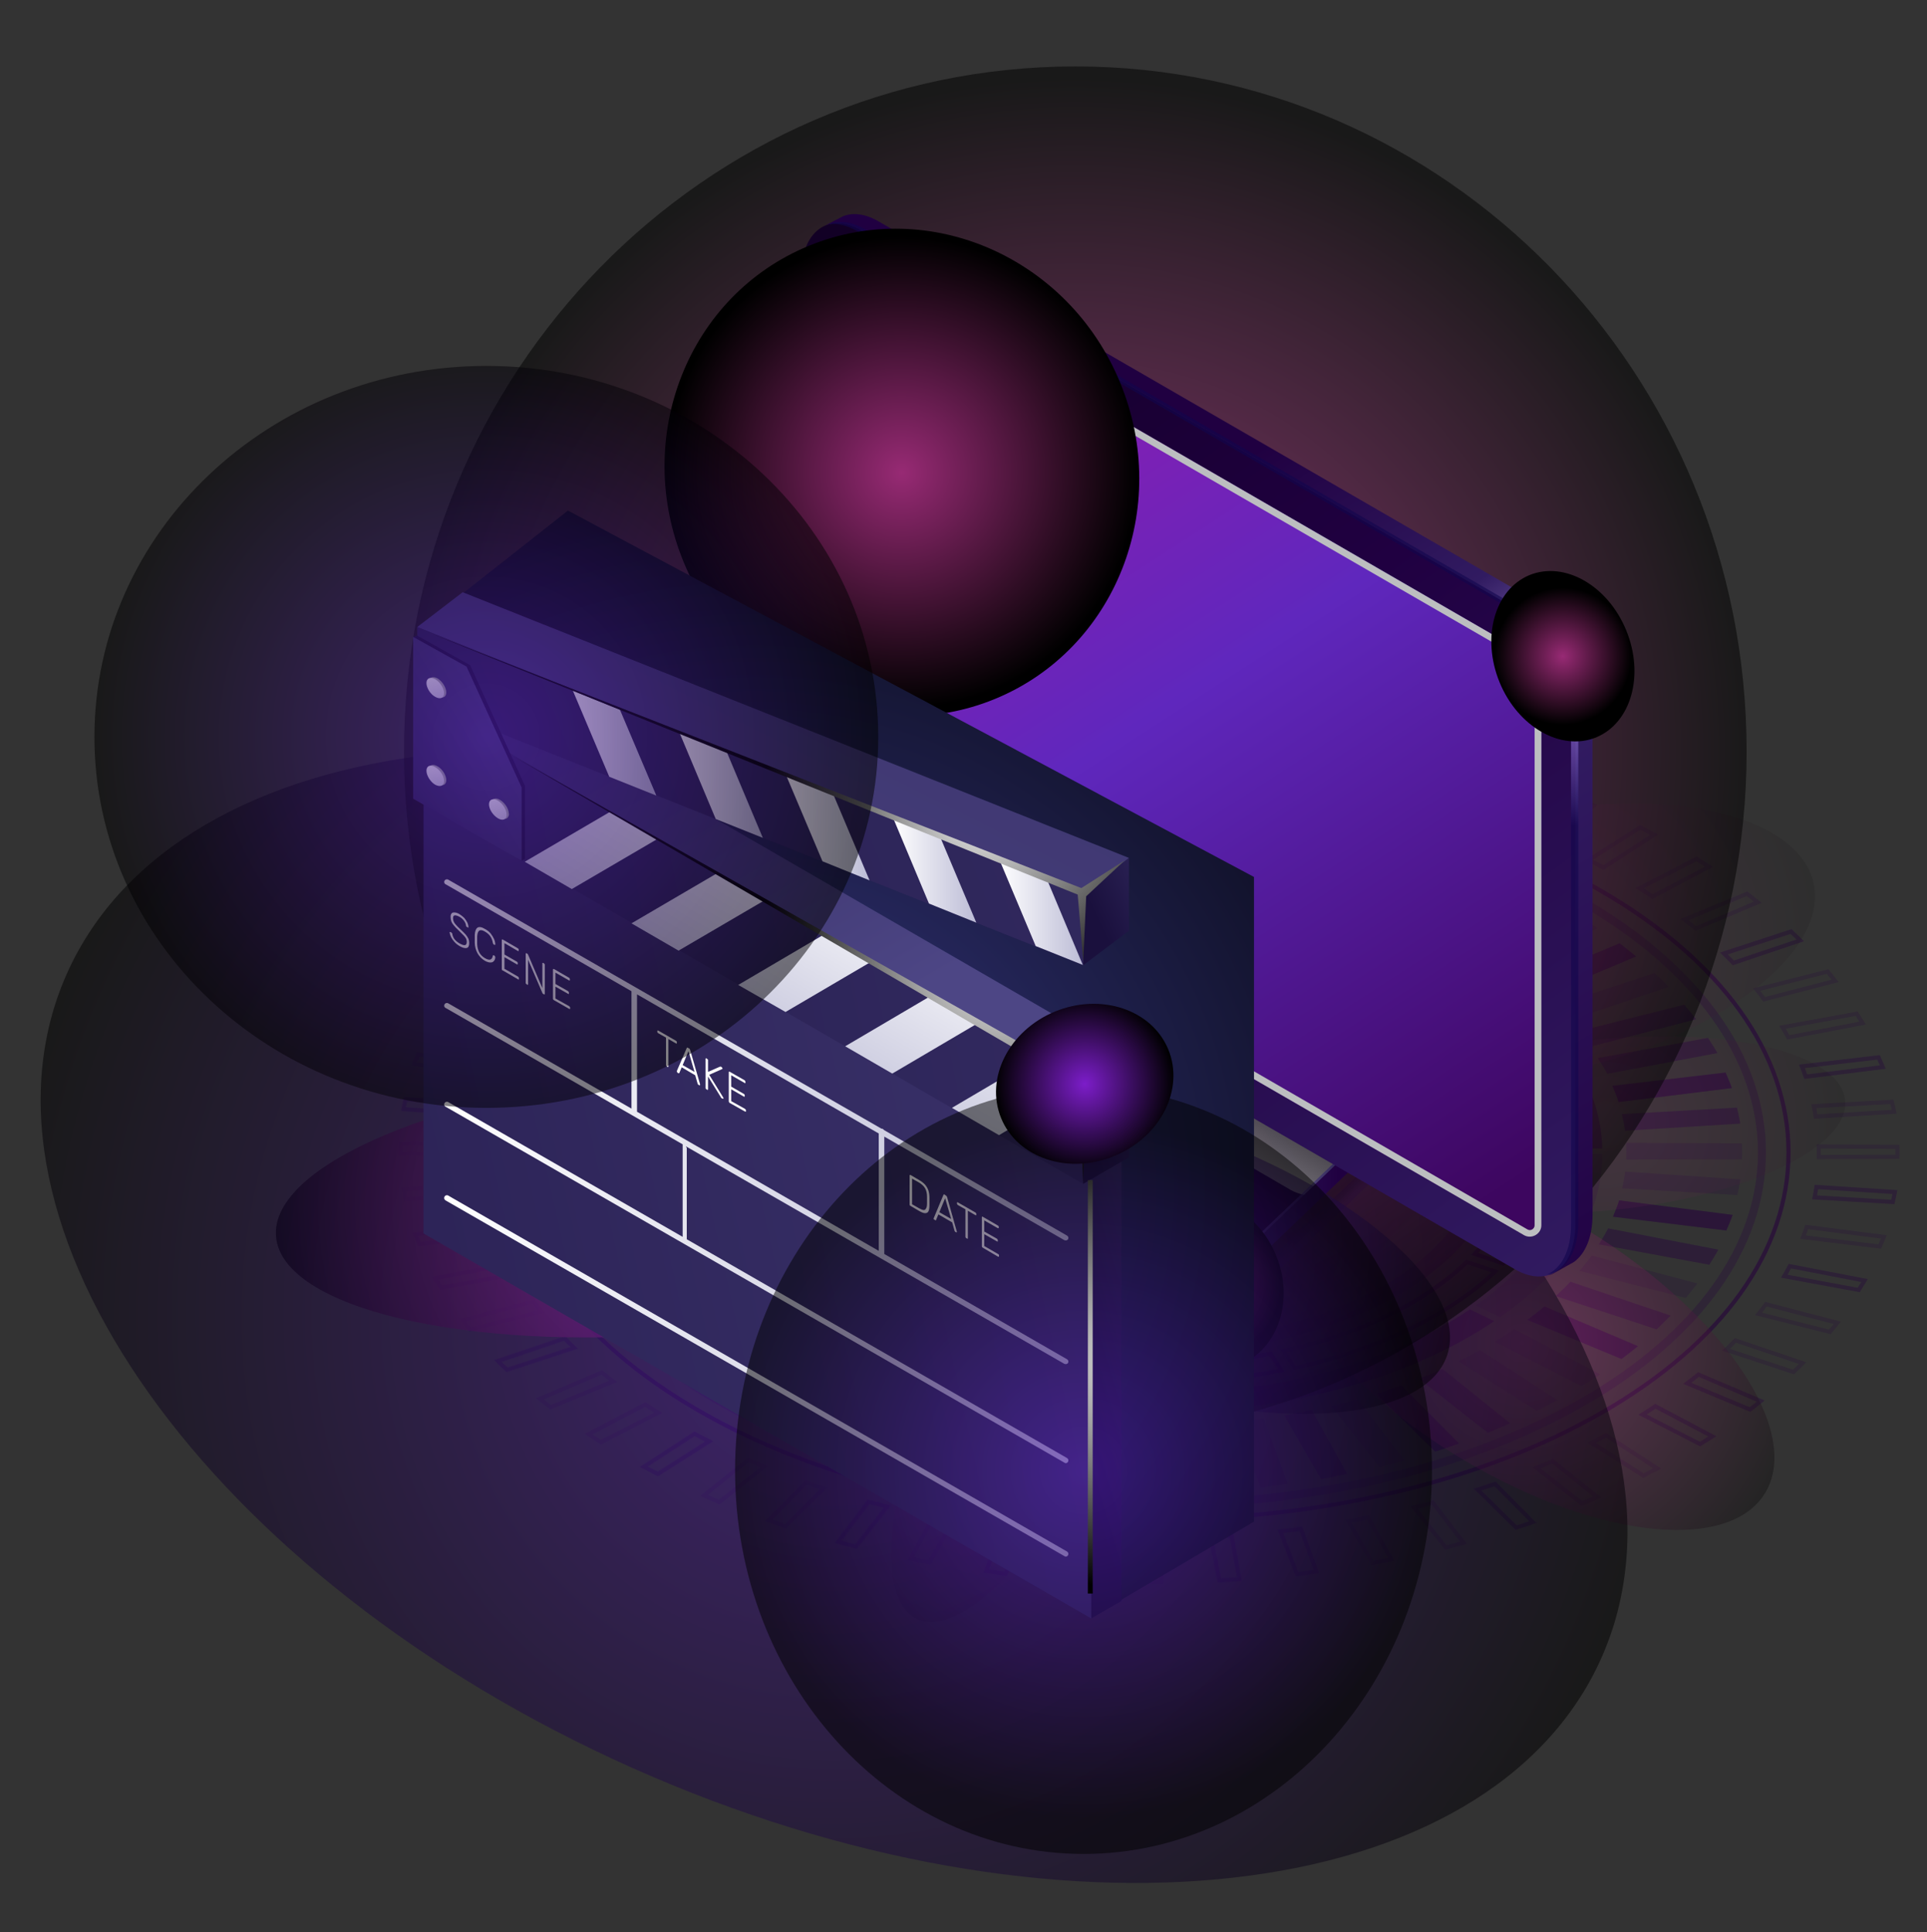 <svg xmlns="http://www.w3.org/2000/svg" viewBox="0 0 798 800" width="798" height="800"><rect x="0" y="0" width="798" height="800" fill="#333333" stroke="none"/><title>6428777_362</title><defs><radialGradient id="g1" cx="0" cy="0" r="1" gradientUnits="userSpaceOnUse" gradientTransform="matrix(165.357,-13.83,13.83,165.357,279.679,498.143)"><stop offset="0" stop-color="#dc3daa"></stop><stop offset="1" stop-color="#000000"></stop></radialGradient><radialGradient id="g2" cx="0" cy="0" r="1" gradientUnits="userSpaceOnUse" gradientTransform="matrix(43.158,-89.822,89.822,43.158,422.724,580.445)"><stop offset="0" stop-color="#dc3daa"></stop><stop offset="1" stop-color="#000000"></stop></radialGradient><radialGradient id="g3" cx="0" cy="0" r="1" gradientUnits="userSpaceOnUse" gradientTransform="matrix(-99.119,10.222,-10.222,-99.119,664.94,465.724)"><stop offset="0" stop-color="#dc3daa"></stop><stop offset="1" stop-color="#000000"></stop></radialGradient><radialGradient id="g4" cx="0" cy="0" r="1" gradientUnits="userSpaceOnUse" gradientTransform="matrix(-14.448,98.597,-98.597,-14.448,508.208,362.633)"><stop offset="0" stop-color="#dc3daa"></stop><stop offset="1" stop-color="#000000"></stop></radialGradient><radialGradient id="g5" cx="0" cy="0" r="1" gradientUnits="userSpaceOnUse" gradientTransform="matrix(115.425,-25.733,25.733,115.425,635.541,391.328)"><stop offset="0" stop-color="#dc3daa"></stop><stop offset="1" stop-color="#000000"></stop></radialGradient><radialGradient id="g6" cx="0" cy="0" r="1" gradientUnits="userSpaceOnUse" gradientTransform="matrix(100.48,62.359,-62.359,100.48,630.363,556.045)"><stop offset="0" stop-color="#dc3daa"></stop><stop offset="1" stop-color="#000000"></stop></radialGradient><radialGradient id="g7" cx="0" cy="0" r="1" gradientUnits="userSpaceOnUse" gradientTransform="matrix(95.138,70.234,-70.234,95.138,352.429,386.845)"><stop offset="0" stop-color="#dc3daa"></stop><stop offset="1" stop-color="#000000"></stop></radialGradient><radialGradient id="g8" cx="0" cy="0" r="1" gradientUnits="userSpaceOnUse" gradientTransform="matrix(317.687,141.77,-141.77,317.687,345.394,544.82)"><stop offset="0" stop-color="#4f18ad"></stop><stop offset="1" stop-color="#000000"></stop></radialGradient><radialGradient id="g9" cx="0" cy="0" r="1" gradientUnits="userSpaceOnUse" gradientTransform="matrix(278.008,0,0,278.008,445.257,311.084)"><stop offset="0" stop-color="#fa45c1"></stop><stop offset="1" stop-color="#000000"></stop></radialGradient><linearGradient id="g10" x2="1" gradientUnits="userSpaceOnUse" gradientTransform="matrix(218.789,0,0,86.185,377.056,467.221)"><stop offset=".056" stop-color="#200041"></stop><stop offset=".47" stop-color="#311b61"></stop><stop offset=".53" stop-color="#8770b8"></stop><stop offset=".626" stop-color="#311b61"></stop><stop offset=".813" stop-color="#200041"></stop><stop offset="1" stop-color="#200041"></stop></linearGradient><linearGradient id="g11" x2="1" gradientUnits="userSpaceOnUse" gradientTransform="matrix(218.79,0,0,129.049,377.056,413.534)"><stop offset=".056" stop-color="#200041"></stop><stop offset=".47" stop-color="#311b61"></stop><stop offset=".53" stop-color="#8770b8"></stop><stop offset=".626" stop-color="#311b61"></stop><stop offset=".813" stop-color="#200041"></stop><stop offset="1" stop-color="#200041"></stop></linearGradient><linearGradient id="g12" x2="1" gradientUnits="userSpaceOnUse" gradientTransform="matrix(131.557,-72.776,53.368,96.472,382.369,435.236)"><stop offset="0" stop-color="#311b61"></stop><stop offset=".495" stop-color="#200041"></stop><stop offset="1" stop-color="#0f001f"></stop></linearGradient><linearGradient id="g13" x2="1" gradientUnits="userSpaceOnUse" gradientTransform="matrix(53.937,-90.433,238.653,142.34,425.728,485.511)"><stop offset="0" stop-color="#ffffff"></stop><stop offset="1" stop-color="#000000"></stop></linearGradient><radialGradient id="g14" cx="0" cy="0" r="1" gradientUnits="userSpaceOnUse" gradientTransform="matrix(77.839,0,0,77.839,488.847,507.209)"><stop offset="0" stop-color="#af8afc"></stop><stop offset="1" stop-color="#10054d"></stop></radialGradient><radialGradient id="g15" cx="0" cy="0" r="1" gradientUnits="userSpaceOnUse" gradientTransform="matrix(28.734,-11.807,11.807,28.734,499.698,531.484)"><stop offset="0" stop-color="#972a74"></stop><stop offset="1" stop-color="#000000"></stop></radialGradient><radialGradient id="g16" cx="0" cy="0" r="1" gradientUnits="userSpaceOnUse" gradientTransform="matrix(127.313,42.649,-42.649,127.313,471.959,518.494)"><stop offset="0" stop-color="#4f18ad"></stop><stop offset="1" stop-color="#000000"></stop></radialGradient><linearGradient id="g17" x2="1" gradientUnits="userSpaceOnUse" gradientTransform="matrix(-342.885,-474.468,264.518,-191.16,354.235,748.119)"><stop offset="0" stop-color="#311b61"></stop><stop offset=".495" stop-color="#200041"></stop><stop offset="1" stop-color="#0f001f"></stop></linearGradient><linearGradient id="g18" x2="1" gradientUnits="userSpaceOnUse" gradientTransform="matrix(286.918,431.439,-237.055,157.648,644.075,-81.275)"><stop offset=".01" stop-color="#9f19ab"></stop><stop offset=".429" stop-color="#5f27bd"></stop><stop offset=".904" stop-color="#3d065f"></stop></linearGradient><linearGradient id="g19" x2="1" gradientUnits="userSpaceOnUse" gradientTransform="matrix(-270.013,-431.444,139.953,-87.588,353.895,778.105)"><stop offset=".056" stop-color="#200041"></stop><stop offset=".47" stop-color="#311b61"></stop><stop offset=".53" stop-color="#8770b8"></stop><stop offset=".626" stop-color="#311b61"></stop><stop offset=".813" stop-color="#200041"></stop><stop offset="1" stop-color="#200041"></stop></linearGradient><radialGradient id="g20" cx="0" cy="0" r="1" gradientUnits="userSpaceOnUse" gradientTransform="matrix(44.858,0,0,44.858,645.135,297.578)"><stop offset="0" stop-color="#af8afc"></stop><stop offset="1" stop-color="#10054d"></stop></radialGradient><radialGradient id="g21" cx="0" cy="0" r="1" gradientUnits="userSpaceOnUse" gradientTransform="matrix(26.223,-10.779,10.779,26.223,647.206,271.714)"><stop offset="0" stop-color="#972a74"></stop><stop offset="1" stop-color="#000000"></stop></radialGradient><radialGradient id="g22" cx="0" cy="0" r="1" gradientUnits="userSpaceOnUse" gradientTransform="matrix(90.392,-37.15,37.15,90.392,373.466,195.602)"><stop offset="0" stop-color="#972a74"></stop><stop offset="1" stop-color="#000000"></stop></radialGradient><radialGradient id="g23" cx="0" cy="0" r="1" gradientUnits="userSpaceOnUse" gradientTransform="matrix(370.083,0,0,370.083,312.157,493.839)"><stop offset="0" stop-color="#363885"></stop><stop offset="1" stop-color="#000000"></stop></radialGradient><linearGradient id="g24" x2="1" gradientUnits="userSpaceOnUse" gradientTransform="matrix(123.176,-36.883,99.03,330.722,293.625,91.222)"><stop offset="0" stop-color="#1a103d"></stop><stop offset="1" stop-color="#4d4685"></stop></linearGradient><linearGradient id="g25" x2="1" gradientUnits="userSpaceOnUse" gradientTransform="matrix(1102.371,-247.116,355.54,1586.045,-272.462,409.886)"><stop offset="0" stop-color="#1a103d"></stop><stop offset="1" stop-color="#4d4685"></stop></linearGradient><linearGradient id="g26" x2="1" gradientUnits="userSpaceOnUse" gradientTransform="matrix(-306.768,584.637,-7534.621,-3953.533,660.916,-71.599)"><stop offset="0" stop-color="#1a103d"></stop><stop offset="1" stop-color="#4d4685"></stop></linearGradient><linearGradient id="g27" x2="1" gradientUnits="userSpaceOnUse" gradientTransform="matrix(60.848,-18.22,24.483,81.764,435.97,423.242)"><stop offset="0" stop-color="#1a103d"></stop><stop offset="1" stop-color="#413a75"></stop></linearGradient><linearGradient id="g28" x2="1" gradientUnits="userSpaceOnUse" gradientTransform="matrix(1000.149,-224.201,236.018,1052.864,-203.399,388.575)"><stop offset="0" stop-color="#1a103d"></stop><stop offset="1" stop-color="#413a75"></stop></linearGradient><linearGradient id="g29" x2="1" gradientUnits="userSpaceOnUse" gradientTransform="matrix(131.437,223.046,-143.393,84.5,298.393,157.477)"><stop offset="0" stop-color="#251c4d"></stop><stop offset="1" stop-color="#4d4685"></stop></linearGradient><linearGradient id="g30" x2="1" gradientUnits="userSpaceOnUse" gradientTransform="matrix(-51.586,89.64,-108.099,-62.208,285.567,313.089)"><stop offset="0" stop-color="#ffffff"></stop><stop offset="1" stop-color="#bcbcd6"></stop></linearGradient><linearGradient id="g31" x2="1" gradientUnits="userSpaceOnUse" gradientTransform="matrix(-51.598,89.662,-108.055,-62.183,329.81,338.528)"><stop offset="0" stop-color="#ffffff"></stop><stop offset="1" stop-color="#bcbcd6"></stop></linearGradient><linearGradient id="g32" x2="1" gradientUnits="userSpaceOnUse" gradientTransform="matrix(-51.609,89.682,-108.02,-62.163,374.051,363.966)"><stop offset="0" stop-color="#ffffff"></stop><stop offset="1" stop-color="#bcbcd6"></stop></linearGradient><linearGradient id="g33" x2="1" gradientUnits="userSpaceOnUse" gradientTransform="matrix(-51.619,89.699,-107.987,-62.144,418.29,389.406)"><stop offset="0" stop-color="#ffffff"></stop><stop offset="1" stop-color="#bcbcd6"></stop></linearGradient><linearGradient id="g34" x2="1" gradientUnits="userSpaceOnUse" gradientTransform="matrix(-51.632,89.72,-107.944,-62.118,462.533,414.845)"><stop offset="0" stop-color="#ffffff"></stop><stop offset="1" stop-color="#bcbcd6"></stop></linearGradient><linearGradient id="g35" x2="1" gradientUnits="userSpaceOnUse" gradientTransform="matrix(55.087,-26.141,23.164,48.814,440.536,351.756)"><stop offset="0" stop-color="#1a103d"></stop><stop offset="1" stop-color="#413a75"></stop></linearGradient><linearGradient id="g36" x2="1" gradientUnits="userSpaceOnUse" gradientTransform="matrix(991.639,-395.93,406.158,1017.257,-197.526,423.985)"><stop offset="0" stop-color="#1a103d"></stop><stop offset="1" stop-color="#413a75"></stop></linearGradient><linearGradient id="g37" x2="1" gradientUnits="userSpaceOnUse" gradientTransform="matrix(-312.032,649.306,-4803.587,-2308.425,612.544,-123.077)"><stop offset="0" stop-color="#251c4d"></stop><stop offset="1" stop-color="#4d4685"></stop></linearGradient><linearGradient id="g38" x2="1" gradientUnits="userSpaceOnUse" gradientTransform="matrix(34.555,0,0,43.51,237.238,285.918)"><stop offset="0" stop-color="#ffffff"></stop><stop offset="1" stop-color="#bcbcd6"></stop></linearGradient><linearGradient id="g39" x2="1" gradientUnits="userSpaceOnUse" gradientTransform="matrix(34.555,0,0,43.557,281.391,303.393)"><stop offset="0" stop-color="#ffffff"></stop><stop offset="1" stop-color="#bcbcd6"></stop></linearGradient><linearGradient id="g40" x2="1" gradientUnits="userSpaceOnUse" gradientTransform="matrix(34.555,0,0,43.606,325.543,320.867)"><stop offset="0" stop-color="#ffffff"></stop><stop offset="1" stop-color="#bcbcd6"></stop></linearGradient><linearGradient id="g41" x2="1" gradientUnits="userSpaceOnUse" gradientTransform="matrix(34.555,0,0,43.65,369.695,338.344)"><stop offset="0" stop-color="#ffffff"></stop><stop offset="1" stop-color="#bcbcd6"></stop></linearGradient><linearGradient id="g42" x2="1" gradientUnits="userSpaceOnUse" gradientTransform="matrix(34.555,0,0,43.697,413.848,355.818)"><stop offset="0" stop-color="#ffffff"></stop><stop offset="1" stop-color="#bcbcd6"></stop></linearGradient><linearGradient id="g43" x2="1" gradientUnits="userSpaceOnUse" gradientTransform="matrix(81.694,-17.456,39.367,184.236,209.24,239.791)"><stop offset="0" stop-color="#1a103d"></stop><stop offset="1" stop-color="#413a75"></stop></linearGradient><linearGradient id="g44" x2="1" gradientUnits="userSpaceOnUse" gradientTransform="matrix(119.162,-70.095,154.062,261.906,72.755,278.275)"><stop offset="0" stop-color="#1a103d"></stop><stop offset="1" stop-color="#4d4685"></stop></linearGradient><linearGradient id="g45" x2="1" gradientUnits="userSpaceOnUse" gradientTransform="matrix(4.63,16.322,-10.925,3.099,184.59,278.827)"><stop offset="0" stop-color="#ffffff"></stop><stop offset="1" stop-color="#bcbcd6"></stop></linearGradient><linearGradient id="g46" x2="1" gradientUnits="userSpaceOnUse" gradientTransform="matrix(4.63,16.321,-10.925,3.099,184.59,315.178)"><stop offset="0" stop-color="#ffffff"></stop><stop offset="1" stop-color="#bcbcd6"></stop></linearGradient><linearGradient id="g47" x2="1" gradientUnits="userSpaceOnUse" gradientTransform="matrix(4.63,16.322,-10.925,3.099,210.52,329.093)"><stop offset="0" stop-color="#ffffff"></stop><stop offset="1" stop-color="#bcbcd6"></stop></linearGradient><radialGradient id="g48" cx="0" cy="0" r="1" gradientUnits="userSpaceOnUse" gradientTransform="matrix(101.652,0,0,101.652,416.21,395.81)"><stop offset="0" stop-color="#ffffff"></stop><stop offset="1" stop-color="#000000"></stop></radialGradient><radialGradient id="g49" cx="0" cy="0" r="1" gradientUnits="userSpaceOnUse" gradientTransform="matrix(92.672,0,0,92.672,408.745,331.856)"><stop offset="0" stop-color="#ffffff"></stop><stop offset="1" stop-color="#000000"></stop></radialGradient><linearGradient id="g50" x2="1" gradientUnits="userSpaceOnUse" gradientTransform="matrix(258.545,0,0,241.725,183.925,364.035)"><stop offset="0" stop-color="#ffffff"></stop><stop offset="1" stop-color="#bcbcd6"></stop></linearGradient><linearGradient id="g51" x2="1" gradientUnits="userSpaceOnUse" gradientTransform="matrix(258.545,0,0,149.604,183.925,494.863)"><stop offset="0" stop-color="#ffffff"></stop><stop offset="1" stop-color="#bcbcd6"></stop></linearGradient><radialGradient id="g52" cx="0" cy="0" r="1" gradientUnits="userSpaceOnUse" gradientTransform="matrix(144.288,0,0,144.288,448.678,608.776)"><stop offset="0" stop-color="#4f18ad"></stop><stop offset="1" stop-color="#000000"></stop></radialGradient><radialGradient id="g53" cx="0" cy="0" r="1" gradientUnits="userSpaceOnUse" gradientTransform="matrix(162.316,0,0,162.316,201.43,305.127)"><stop offset="0" stop-color="#4916a1"></stop><stop offset="1" stop-color="#000000"></stop></radialGradient><radialGradient id="g54" cx="0" cy="0" r="1" gradientUnits="userSpaceOnUse" gradientTransform="matrix(34.614,-14.228,14.228,34.614,449.192,448.735)"><stop offset="0" stop-color="#7c1dc9"></stop><stop offset="1" stop-color="#000000"></stop></radialGradient><radialGradient id="g55" cx="0" cy="0" r="1" gradientUnits="userSpaceOnUse" gradientTransform="matrix(94.899,0,0,94.899,475.846,564.214)"><stop offset="0" stop-color="#ffffff"></stop><stop offset="1" stop-color="#000000"></stop></radialGradient></defs><style>		.s0 { opacity: .6;mix-blend-mode: screen;fill: #27043d } 		.s1 { opacity: .3;mix-blend-mode: screen;fill: #27043d } 		.s2 { opacity: .8;fill: #27043d } 		.s3 { opacity: .6;fill: #27043d } 		.s4 { opacity: .4;fill: #27043d } 		.s5 { opacity: .4;mix-blend-mode: screen;fill: #27043d } 		.s6 { opacity: .8;mix-blend-mode: screen;fill: #27043d } 		.s7 { mix-blend-mode: screen;fill: #27043d } 		.s8 { opacity: .2;mix-blend-mode: screen;fill: #27043d } 		.s9 { opacity: .5;mix-blend-mode: screen;fill: #27043d } 		.s10 { fill: #27043d } 		.s11 { opacity: .7;mix-blend-mode: color-dodge;fill: url(#g1) } 		.s12 { opacity: .15;mix-blend-mode: color-dodge;fill: url(#g2) } 		.s13 { opacity: .1;mix-blend-mode: color-dodge;fill: url(#g3) } 		.s14 { opacity: .3;mix-blend-mode: color-dodge;fill: url(#g4) } 		.s15 { opacity: .1;mix-blend-mode: color-dodge;fill: url(#g5) } 		.s16 { opacity: .3;mix-blend-mode: color-dodge;fill: url(#g6) } 		.s17 { opacity: .15;mix-blend-mode: color-dodge;fill: url(#g7) } 		.s18 { opacity: .5;mix-blend-mode: color-dodge;fill: url(#g8) } 		.s19 { opacity: .5;mix-blend-mode: color-dodge;fill: url(#g9) } 		.s20 { opacity: .2;fill: url(#g10) } 		.s21 { opacity: 0;fill: #000000 } 		.s22 { opacity: .09;fill: #000000 } 		.s23 { opacity: .18;fill: #000000 } 		.s24 { opacity: .27;fill: #000000 } 		.s25 { opacity: .36;fill: #000000 } 		.s26 { opacity: .45;fill: #000000 } 		.s27 { opacity: .55;fill: #000000 } 		.s28 { opacity: .64;fill: #000000 } 		.s29 { opacity: .73;fill: #000000 } 		.s30 { opacity: .82;fill: #000000 } 		.s31 { opacity: .91;fill: #000000 } 		.s32 { fill: #000000 } 		.s33 { fill: url(#g11) } 		.s34 { fill: url(#g12) } 		.s35 { opacity: .82;mix-blend-mode: multiply;fill: url(#g13) } 		.s36 { opacity: .6;mix-blend-mode: screen;fill: url(#g14) } 		.s37 { mix-blend-mode: color-dodge;fill: url(#g15) } 		.s38 { opacity: .5;mix-blend-mode: color-dodge;fill: url(#g16) } 		.s39 { fill: url(#g17) } 		.s40 { fill: url(#g18) } 		.s41 { mix-blend-mode: multiply;fill: #bcbec0 } 		.s42 { fill: url(#g19) } 		.s43 { opacity: .6;mix-blend-mode: screen;fill: url(#g20) } 		.s44 { mix-blend-mode: color-dodge;fill: url(#g21) } 		.s45 { mix-blend-mode: color-dodge;fill: url(#g22) } 		.s46 { mix-blend-mode: screen;fill: url(#g23) } 		.s47 { fill: url(#g24) } 		.s48 { fill: url(#g25) } 		.s49 { fill: url(#g26) } 		.s50 { fill: url(#g27) } 		.s51 { fill: url(#g28) } 		.s52 { fill: url(#g29) } 		.s53 { fill: url(#g30) } 		.s54 { fill: url(#g31) } 		.s55 { fill: url(#g32) } 		.s56 { fill: url(#g33) } 		.s57 { fill: url(#g34) } 		.s58 { fill: url(#g35) } 		.s59 { fill: url(#g36) } 		.s60 { fill: url(#g37) } 		.s61 { fill: url(#g38) } 		.s62 { fill: url(#g39) } 		.s63 { fill: url(#g40) } 		.s64 { fill: url(#g41) } 		.s65 { fill: url(#g42) } 		.s66 { fill: url(#g43) } 		.s67 { fill: url(#g44) } 		.s68 { fill: #a7a9ac } 		.s69 { fill: url(#g45) } 		.s70 { fill: url(#g46) } 		.s71 { fill: url(#g47) } 		.s72 { mix-blend-mode: color-dodge;fill: url(#g48) } 		.s73 { mix-blend-mode: color-dodge;fill: url(#g49) } 		.s74 { fill: #ffffff } 		.s75 { fill: url(#g50) } 		.s76 { fill: url(#g51) } 		.s77 { opacity: .5;mix-blend-mode: color-dodge;fill: url(#g52) } 		.s78 { opacity: .5;mix-blend-mode: color-dodge;fill: url(#g53) } 		.s79 { mix-blend-mode: color-dodge;fill: url(#g54) } 		.s80 { mix-blend-mode: color-dodge;fill: url(#g55) } 	</style><g id="Layer 1"><g id="&lt;Group&gt;"><path id="&lt;Compound Path&gt;" fill-rule="evenodd" class="s0" d="m477.5 630c-71.1 0-138.2-16.1-188.7-45.3-50.6-29.2-78.5-68.1-78.5-109.4 0-40.9 27.5-79.4 77.4-108.2 49.7-28.7 116-44.5 186.5-44.5 71.2 0 138.2 16 188.7 45.2 50.7 29.2 78.6 68.1 78.6 109.4 0 41-27.5 79.4-77.4 108.2-49.8 28.7-116 44.6-186.6 44.6zm-3.3-305.7c-70.2 0-136.2 15.7-185.7 44.3-49.4 28.5-76.5 66.4-76.5 106.7 0 40.7 27.6 79.1 77.7 108 50.2 29 116.9 45 187.8 45 70.3 0 136.2-15.8 185.7-44.3 49.4-28.5 76.6-66.4 76.6-106.8 0-40.7-27.6-79-77.7-107.9-50.3-29.1-117-45-187.9-45z"></path><path id="&lt;Compound Path&gt;" fill-rule="evenodd" class="s1" d="m477.5 624.5c-68.4 0-132.8-15.5-181.4-43.5-48.8-28.2-75.7-65.7-75.7-105.6 0-39.6 26.5-76.7 74.6-104.5 47.8-27.6 111.5-42.8 179.3-42.8 68.4 0 132.8 15.4 181.3 43.4 48.8 28.2 75.7 65.8 75.7 105.7 0 39.6-26.5 76.7-74.6 104.5-47.8 27.6-111.5 42.8-179.2 42.8zm-3.2-293.1c-67.2 0-130.3 15.1-177.6 42.4-47 27.1-73 63.2-73 101.6 0 38.6 26.3 75.1 74.1 102.7 48.1 27.7 111.9 43 179.7 43 67.2 0 130.2-15 177.6-42.3 47-27.2 72.9-63.3 72.9-101.6 0-38.7-26.3-75.2-74.1-102.8-48-27.7-111.8-43-179.6-43z"></path><g id="&lt;Group&gt;" style="mix-blend-mode: screen"><path id="&lt;Path&gt;" class="s2" d="m379.3 532c-53.6-31-53.9-81-0.6-111.8 5.3-3 10.9-5.8 16.7-8.2l-5.1-4.2c-6.3 2.6-12.3 5.5-17.9 8.7-56.7 32.8-56.4 86.2 0.7 119.1 11.9 6.9 25.4 12.3 39.7 16.4l3.7-4.7c-13.4-3.8-26-8.9-37.2-15.3z"></path><path id="&lt;Path&gt;" class="s3" d="m612 468.4l8.9-0.4c-3.3-18.3-17-36.1-40.9-50.3l-6.3 3.6c22.4 13.3 35.2 30 38.3 47.1z"></path><path id="&lt;Path&gt;" class="s2" d="m570.9 419.7l6.3-3.6c-50.5-28.4-127.6-31.6-183.7-9.6l5.1 4.2c52.7-20.6 124.9-17.6 172.3 9z"></path><path id="&lt;Path&gt;" class="s4" d="m621.2 470.3l-8.8 0.4c2.9 22.1-10.2 44.8-39.4 61.6-17.1 9.9-37.6 16.6-59.4 20.1l2.3 4.9c23.3-3.7 45.2-10.8 63.5-21.3 31-18 45-42.1 41.8-65.7z"></path><path id="&lt;Path&gt;" class="s3" d="m420.1 548.3l-3.7 4.6c30.2 7.9 64.1 9.6 95.7 5l-2.3-4.9c-29.7 4.2-61.4 2.7-89.7-4.7z"></path></g><path id="&lt;Compound Path&gt;" fill-rule="evenodd" class="s5" d="m473.4 388.2c-73.5 0.4-134.5 31-147.5 71.4l-15.4-1.6c14.3-44.6 81.6-78.4 162.8-78.8zm-1.7-1.7v-5.7c-77.3 0.9-143.4 32.4-158.9 75.7l12 1.2c14.2-40.6 75.5-70.3 146.9-71.2z"></path><path id="&lt;Compound Path&gt;" fill-rule="evenodd" class="s0" d="m582 401.3l-10 6.9c-26-12.2-58.9-19.7-94.7-20l-0.1-9c39.7 0.3 76.1 8.5 104.8 22.1zm-3.4 0.3c-28.4-12.9-63.6-20.2-99.7-20.7v5.6c34.2 0.5 66.2 7.4 92.9 19.8z"></path><path id="&lt;Compound Path&gt;" fill-rule="evenodd" class="s6" d="m644.1 476.6c0.1 17.2-7.7 33.5-21.4 47.5l-13.5-4.5c12.3-12.8 19.4-27.4 19.3-43.1-0.2-26.6-21-50.6-53.5-66.8l10-6.9c36 17.9 59 44.3 59.1 73.8zm-1.7 0c-0.1-27.4-21-53.6-57.3-71.9l-6.9 4.8c32.9 17.1 51.8 41.4 51.9 67 0.1 14.8-6.1 29.4-17.9 42.3l10.1 3.4c13.3-14 20.2-29.7 20.1-45.6z"></path><path id="&lt;Compound Path&gt;" fill-rule="evenodd" class="s7" d="m532 568c-17.3 3.5-35.8 5.4-55.1 5.4q-0.2 0-0.5 0c-92.8-0.2-168.5-43.9-168.8-97.4 0-5.4 0.8-10.7 2.2-15.8l15.4 1.6c-1.3 4.6-1.9 9.4-1.9 14.2 0.3 48.6 68.9 88.2 153.1 88.4q0.2 0 0.4 0c17.5 0 34.2-1.8 49.8-4.9zm-55.1 3.7c17.9 0 35.5-1.6 52.4-4.9l-3.5-5.4c-15.8 3.1-32.3 4.6-49 4.6h-0.4c-85.1-0.1-154.5-40.5-154.8-90 0-4.2 0.5-8.5 1.5-12.7l-12-1.3c-1.2 4.7-1.8 9.3-1.8 13.9 0.3 52.7 75.3 95.6 167.1 95.8z"></path><path id="&lt;Compound Path&gt;" fill-rule="evenodd" class="s0" d="m620.8 526.1c-19.3 18.7-49.3 33.4-85.1 41.2l-5.4-8.6c32.3-7 59.4-20.2 76.9-37.2zm-84.3 39.3c33.5-7.4 62.1-21 81.1-38.6l-9.9-3.3c-17.4 16.5-43.8 29.4-74.7 36.4z"></path><path id="&lt;Compound Path&gt;" class="s8" d="m542.1 369l14.4-26.4c-3.7-0.7-7.2-1.5-10.9-2.2l-14.9 26.3c3.8 0.7 7.6 1.5 11.4 2.3zm-178.1 12.7l-28.5-22.3c-3.1 1.2-6.1 2.5-9.2 3.9l28.1 22.5c3.1-1.4 6.3-2.8 9.6-4.1zm197.2-8.1l19.1-25.3c-3.5-0.9-6.9-1.9-10.4-2.8l-19.6 25.2c3.7 0.8 7.3 1.9 10.9 2.9zm70.6 33.1c2.5 1.8 4.9 3.7 7.2 5.6l38.5-16.3c-2.2-1.8-4.5-3.6-6.8-5.4zm-13.6-9q4.2 2.5 8.1 5.1l35.3-18.5q-3.8-2.5-7.7-4.9zm17-28.7l-32.1 20.4q4.5 2.3 8.9 4.7l31.7-20.6q-4.2-2.3-8.5-4.5zm-215.4-2.5l-15.3-26.3c-3.6 0.6-7.2 1.4-10.8 2.2l14.7 26.3c3.8-0.7 7.5-1.5 11.4-2.2zm271.2 42.1c-1.8-1.9-3.9-3.8-5.9-5.7l-41.5 13.7c2.1 1.9 4.2 3.9 6.1 5.9zm-290.8-38.2l-19.8-25.2c-3.5 0.8-6.9 1.8-10.4 2.7l19.4 25.4c3.6-1 7.2-2 10.8-2.9zm121.9-4.9l9.6-27.1c-3.7-0.5-7.4-1.1-11.2-1.5l-10.1 27.1c4 0.4 7.8 1 11.7 1.5zm-140.5 10l-24.4-23.9c-3.3 1.1-6.5 2.2-9.8 3.3l23.9 24.1c3.4-1.2 6.8-2.4 10.3-3.5zm120.2-12.2l4.6-27.6c-3.8-0.3-7.6-0.6-11.4-0.7l-5.1 27.5q5.9 0.3 11.9 0.8zm-41.3-0.9l-5.5-27.5c-3.8 0.2-7.5 0.4-11.3 0.7l4.9 27.6c3.9-0.3 7.9-0.6 11.9-0.8zm-20.5 1.5l-10.5-27.1c-3.7 0.4-7.4 0.9-11.1 1.4l9.8 27.1c3.9-0.5 7.8-1 11.8-1.4zm174.9-4l-28.3 22.2c3.3 1.3 6.5 2.7 9.7 4.1l27.8-22.4q-4.5-2-9.2-3.9zm58.5 120.2l48-0.1q0.1-3.3-0.1-6.6l-47.9-0.2q0.2 3.4 0 6.9zm-19.2 46.1l43.9 11.2c1.6-2 3.3-4 4.8-6l-43.7-11.5c-1.5 2.1-3.3 4.2-5 6.3zm-9.9 10.4l41.7 13.8c1.9-1.9 3.9-3.8 5.7-5.7l-41.4-14c-1.8 2-3.9 4-6 5.9zm-11.8 9.8l39 16.2c2.3-1.7 4.6-3.5 6.8-5.3l-38.7-16.4c-2.2 1.9-4.6 3.7-7.1 5.5zm-162.1 44l0.4 27.6q5.8 0.1 11.5 0.1l0.1-27.7q-6 0.1-12 0zm-192.2-117.9h-48q-0.1 3.3 0.1 6.6l47.9 0.3q-0.2-3.5 0-6.9zm203-110.3l-0.5-27.7q-5.7 0-11.4 0l-0.1 27.7q6-0.1 12 0zm189.1 94.1l46.9-5.8c-0.7-2.2-1.7-4.3-2.6-6.5l-46.9 5.5c0.9 2.3 1.9 4.5 2.6 6.8zm2.6 11.9l47.7-3c-0.3-2.2-0.8-4.4-1.3-6.6l-47.7 2.7c0.5 2.3 1 4.6 1.3 6.9zm-14.2-34.9l43.6-11.3c-1.5-2-3.2-4-4.9-6l-43.8 11c1.8 2.1 3.6 4.2 5.1 6.3zm6.9 11.3l45.5-8.6c-1.1-2.1-2.6-4.2-3.8-6.2l-45.6 8.3c1.3 2.2 2.7 4.3 3.9 6.5zm2.4 59.1l46.9 5.7c0.9-2.1 1.9-4.2 2.6-6.4l-47-6c-0.7 2.3-1.6 4.5-2.5 6.7zm3.7-11.7l47.8 2.8c0.4-2.2 0.9-4.3 1.2-6.5l-47.7-3.2c-0.3 2.3-0.7 4.6-1.3 6.9zm-9.6 23.2l45.7 8.5c1.2-2.1 2.7-4.2 3.7-6.3l-45.6-8.8c-1.1 2.2-2.5 4.4-3.8 6.6zm-69.1-163.2l-24.1 23.9c3.5 1.1 7 2.3 10.4 3.5l23.6-24c-3.3-1.1-6.6-2.3-9.9-3.4zm-253.4 206.5l-31.8 20.6q4.2 2.3 8.5 4.5l32.2-20.4q-4.6-2.3-8.9-4.7zm151.5 31.7l5.4 27.5c3.8-0.2 7.6-0.5 11.4-0.7l-4.9-27.6c-3.9 0.3-7.9 0.6-11.9 0.8zm-81.5-6.6l-14.4 26.3c3.6 0.8 7.2 1.6 10.8 2.2l15-26.2c-3.9-0.7-7.6-1.5-11.4-2.3zm40.2 5.7l-4.6 27.6c3.8 0.2 7.6 0.5 11.4 0.7l5.1-27.5c-4-0.2-7.9-0.5-11.9-0.8zm-94.5-23l-27.8 22.5q4.5 2 9.2 3.9l28.3-22.2q-5-2-9.7-4.2zm17 6.9l-23.6 24c3.3 1.1 6.6 2.3 9.9 3.4l24.1-23.9c-3.5-1.1-7-2.3-10.4-3.5zm18.2 5.8l-19.1 25.3c3.5 0.9 6.9 1.9 10.4 2.8l19.6-25.2c-3.7-0.9-7.3-1.9-10.9-2.9zm39 8.1l-9.6 27c3.7 0.6 7.4 1.1 11.2 1.6l10.1-27.1c-4-0.4-7.9-1-11.7-1.5zm174.5-23.5l32.4 20.5q4.3-2.1 8.5-4.4l-32-20.7q-4.3 2.4-8.9 4.6zm-16.4 7.3l28.5 22.3c3.2-1.3 6.2-2.6 9.2-3.9l-28-22.5c-3.2 1.4-6.4 2.8-9.7 4.1zm-76 17.8l10.4 27.1c3.8-0.4 7.5-1 11.2-1.5l-9.9-27.1c-3.8 0.6-7.7 1.1-11.7 1.5zm107.5-33.2l35.8 18.4q4-2.4 7.7-4.9l-35.5-18.7q-3.9 2.7-8 5.2zm-49.1 21.6l24.3 23.9c3.4-1.1 6.6-2.2 9.9-3.4l-23.9-24c-3.4 1.2-6.8 2.4-10.3 3.5zm-38.2 9l15.2 26.3c3.7-0.6 7.2-1.5 10.8-2.2l-14.7-26.4c-3.7 0.8-7.5 1.6-11.3 2.3zm19.5-3.9l19.9 25.2c3.5-0.8 6.9-1.8 10.4-2.8l-19.4-25.3c-3.6 1-7.2 2-10.9 2.9zm-270-85.9l-46.9 5.8c0.7 2.2 1.7 4.3 2.6 6.5l46.9-5.6c-0.9-2.2-1.9-4.4-2.6-6.7zm8.2-58.9l-45.7-8.5c-1.2 2.1-2.7 4.2-3.7 6.3l45.6 8.8c1.1-2.3 2.5-4.4 3.8-6.6zm-5.9 11.4l-46.9-5.6c-0.9 2.1-1.9 4.2-2.6 6.4l47 6c0.7-2.3 1.6-4.5 2.5-6.8zm13.8-22.4l-43.9-11.2c-1.6 2-3.3 4-4.8 6l43.7 11.5c1.5-2.2 3.3-4.2 5-6.3zm21.7-20.3l-39-16.1c-2.3 1.7-4.6 3.5-6.8 5.3l38.7 16.4c2.2-1.9 4.6-3.7 7.1-5.6zm-11.8 9.8l-41.7-13.7c-2 1.9-4 3.7-5.8 5.7l41.4 14c1.9-2 4-4 6.1-6zm-17.3 152.4q3.7 2.5 7.7 5l35.7-18.4q-4.2-2.5-8.1-5.1zm-10.1-107.8l-47.8-2.8c-0.4 2.2-0.9 4.4-1.2 6.6l47.7 3.1c0.3-2.3 0.7-4.6 1.3-6.9zm52.6-63.4l-35.8-18.5q-4 2.4-7.7 4.9l35.5 18.7q3.9-2.6 8-5.1zm-53.8 87.3l-47.7 2.9c0.3 2.2 0.8 4.4 1.3 6.6l47.7-2.7c-0.5-2.2-1-4.5-1.3-6.8zm-18.1 59.5c1.8 1.9 3.8 3.8 5.8 5.7l41.6-13.6c-2.1-2-4.3-4-6.2-6zm13.7 12.6c2.1 1.9 4.4 3.6 6.8 5.4l38.8-16.1c-2.5-1.8-4.9-3.7-7.1-5.6zm18.7-37.3l-43.6 11.3c1.4 2 3.2 4 4.8 6l43.8-11c-1.7-2.1-3.5-4.2-5-6.3zm-6.9-11.3l-45.5 8.6c1.1 2.1 2.5 4.2 3.8 6.3l45.6-8.4c-1.4-2.1-2.8-4.3-3.9-6.5zm61.5-119l-32.3-20.5q-4.3 2.1-8.5 4.4l31.9 20.7q4.4-2.4 8.9-4.6z"></path><path id="&lt;Compound Path&gt;" class="s9" d="m631.8 406.7c2.5 1.8 4.9 3.7 7.2 5.6l38.5-16.3c-2.2-1.8-4.5-3.6-6.8-5.4zm-250.2-31.2l-24.4-23.9c-3.3 1.1-6.5 2.2-9.8 3.4l23.9 24.1c3.4-1.3 6.8-2.5 10.3-3.6zm120.2-12.2l4.6-27.5c-3.8-0.3-7.6-0.6-11.4-0.8l-5.1 27.5q5.9 0.3 11.9 0.8zm-41.3-0.8l-5.5-27.6c-3.8 0.2-7.5 0.5-11.3 0.7l4.9 27.6c3.9-0.3 7.9-0.6 11.9-0.7zm154.4-2.6l-28.3 22.3c3.3 1.3 6.5 2.6 9.7 4.1l27.8-22.4q-4.6-2.1-9.2-4zm17.6 186.6l39 16.2c2.3-1.8 4.6-3.5 6.8-5.3l-38.7-16.5c-2.2 1.9-4.6 3.7-7.1 5.6zm-162.1 43.9l0.4 27.7q5.8 0.1 11.5 0l0.1-27.7q-6 0.1-12 0zm-192.2-117.9l-48 0.1q-0.1 3.3 0.1 6.6l47.9 0.2q-0.2-3.4 0-6.9zm392.1-16.2l46.9-5.8c-0.7-2.2-1.8-4.3-2.6-6.4l-46.9 5.5c0.9 2.2 1.9 4.5 2.6 6.7zm-2.4 47.5l47 5.7c0.9-2.2 1.9-4.3 2.6-6.5l-47-6c-0.7 2.3-1.6 4.5-2.6 6.8zm-277.4 75.2l-19.1 25.3c3.4 0.9 6.9 1.9 10.4 2.8l19.6-25.2c-3.7-0.9-7.3-1.9-10.9-2.9zm179.5-1.9l24.3 23.9c3.4-1 6.6-2.2 9.9-3.3l-23.9-24.1c-3.4 1.2-6.8 2.4-10.3 3.5zm-288.7-80.8l-46.9 5.9c0.7 2.1 1.7 4.2 2.6 6.4l46.9-5.5c-0.9-2.3-1.9-4.5-2.6-6.8zm37.8-90.1l-39-16.2c-2.3 1.7-4.6 3.5-6.8 5.3l38.7 16.4c2.2-1.8 4.6-3.7 7.1-5.5zm-44.9 150.4c2.2 1.8 4.5 3.6 6.8 5.4l38.8-16.1c-2.5-1.8-4.9-3.7-7.1-5.6z"></path><path id="&lt;Compound Path&gt;" class="s1" d="m364 381.7l-28.5-22.3c-3.1 1.2-6.1 2.5-9.2 3.9l28.1 22.5c3.1-1.4 6.3-2.8 9.6-4.1zm197.2-8.1l19.1-25.3c-3.5-0.9-6.9-1.9-10.4-2.8l-19.6 25.2c3.7 0.8 7.3 1.9 10.9 2.9zm74.1-4.6l-32.1 20.4q4.5 2.2 8.9 4.7l31.7-20.6q-4.2-2.3-8.5-4.5zm-235 1.4l-19.9-25.2c-3.5 0.8-6.9 1.8-10.3 2.7l19.4 25.4c3.6-1 7.1-2 10.8-2.9zm121.9-4.9l9.6-27.1c-3.8-0.5-7.4-1.1-11.2-1.5l-10.1 27.1c3.9 0.4 7.8 0.9 11.7 1.5zm122.1 171.1l41.7 13.8c2-1.9 4-3.8 5.8-5.7l-41.4-14c-1.9 2-4 4-6.1 5.9zm28.7-68.5l47.7-2.9c-0.4-2.2-0.9-4.4-1.4-6.6l-47.7 2.7c0.6 2.3 1.1 4.5 1.4 6.8zm-14.2-34.8l43.6-11.3c-1.5-2-3.2-4-4.9-6l-43.8 11c1.7 2.1 3.6 4.2 5.1 6.3zm6.8 11.3l45.6-8.6c-1.1-2.1-2.6-4.2-3.9-6.3l-45.6 8.4c1.4 2.1 2.8 4.3 3.9 6.5zm-3.4 70.6l45.7 8.4c1.2-2 2.6-4.1 3.7-6.2l-45.6-8.8c-1.1 2.2-2.5 4.4-3.8 6.6zm-212.3 74.1l-4.6 27.5c3.8 0.3 7.5 0.6 11.3 0.8l5.2-27.5c-4-0.2-8-0.5-11.9-0.8zm-94.5-23l-27.8 22.4q4.5 2.1 9.2 4l28.2-22.3q-4.9-1.9-9.6-4.1zm74.1 20.7l-9.5 27.1c3.7 0.5 7.4 1.1 11.1 1.5l10.1-27c-3.9-0.4-7.8-1-11.7-1.6zm158.2-16.2l28.5 22.4c3.1-1.3 6.2-2.6 9.2-3.9l-28-22.5c-3.2 1.4-6.4 2.8-9.7 4zm-55.8 15.2l15.2 26.4c3.7-0.7 7.2-1.5 10.8-2.2l-14.7-26.4c-3.7 0.8-7.5 1.6-11.3 2.2zm-250.5-89.7l-46.9 5.8c0.7 2.2 1.7 4.3 2.6 6.4l46.9-5.5c-1-2.2-1.9-4.5-2.6-6.7zm2.3-47.5l-47-5.7c-0.8 2.2-1.8 4.3-2.5 6.5l46.9 6c0.7-2.3 1.7-4.5 2.6-6.8zm35.4-42.7l-39-16.2c-2.3 1.8-4.6 3.5-6.7 5.3l38.7 16.5c2.2-1.9 4.6-3.8 7-5.6zm-26.1 113.1l-43.6 11.3c1.4 2.1 3.2 4 4.8 6l43.8-11c-1.7-2.1-3.5-4.1-5-6.3z"></path><path id="&lt;Compound Path&gt;" fill-rule="evenodd" class="s8" d="m544.4 301.6c-3.2-0.5-6.5-1-9.7-1.4l-7.3 19.4q5.1 0.6 10.2 1.3zm-14.7 16.6l6.1-16.2q2.2 0.3 4.3 0.6 1 0.2 2 0.4l-5.6 16c-2.4-0.3-4.6-0.6-6.8-0.8zm46-11.4c-3.2-0.6-6.3-1.4-9.5-1.9l-10.7 18.8q5 0.9 10 1.8zm-17.6 15.7l8.9-15.7c1.6 0.3 3.1 0.6 4.7 0.9q0.7 0.2 1.4 0.3l-8.6 15.7q-3.1-0.6-6.4-1.2zm83.7 26.8l19.8-16q-4-1.8-8.1-3.5l-20.1 15.9q4.3 1.7 8.4 3.6zm12-17.5q2.4 0.9 4.6 1.9l-16.8 13.6q-2.6-1.1-4.9-2.1zm-141.5-33.4c-3.3-0.3-6.6-0.6-10-0.7l-3.7 19.7q5.2 0.3 10.4 0.6zm-11.6 17.5l3-16.4q2.6 0.1 5 0.3 0.8 0.1 1.7 0.2l-2.8 16.3q-3.3-0.2-6.9-0.4zm133.9 7c-2.8-1-5.7-2.1-8.6-3l-17.2 17q4.6 1.5 9 3.1zm-22.7 13.3l14.5-14.4q2.6 0.9 5.2 1.8l-14.2 14.4q-2.8-1-5.5-1.8zm-6-22.2c-3.1-0.8-6.1-1.7-9.2-2.4l-14 18q4.8 1.1 9.6 2.4zm-20.3 14.6l11.8-15.1c1.7 0.4 3.3 0.8 5 1.3q0.3 0.1 0.6 0.2l-11.4 15.1q-2.9-0.8-6-1.5zm-134.4-11.2l-3.9-19.8c-3.3 0.2-6.6 0.5-9.9 0.7l3.5 19.7q5.1-0.4 10.3-0.6zm-10.4-17.7q2.6-0.2 5.2-0.3l3.2 16.4q-3.6 0.2-6.9 0.4l-2.9-16.4q0.7 0 1.4-0.1zm-99.5 36.7l-17.4-17c-2.9 0.9-5.7 1.9-8.6 2.9l17 17.1q4.5-1.5 9-3zm-17.8-15.1l14.7 14.4q-2.7 0.9-5.4 1.8l-14.4-14.5q2.5-0.9 5.1-1.7zm43.8 7.9l-14.2-18.1c-3.1 0.8-6.1 1.6-9.1 2.4l13.8 18.1q4.7-1.3 9.5-2.4zm-19.9-14.8q2.5-0.7 5-1.4l12 15.2q-3.1 0.7-6 1.5l-11.5-15.2q0.2-0.1 0.5-0.1zm-30.6 30.8l-20.3-15.9c-2.7 1.1-5.4 2.3-8.1 3.4l20 16.1q4.2-1.8 8.4-3.6zm-20.6-14l17.3 13.6q-2.3 0.9-4.8 2l-17.1-13.6q2.3-1 4.6-2zm98.3-7.7l-10.9-18.8c-3.2 0.6-6.3 1.3-9.5 1.9l10.5 18.8q4.9-1 9.9-1.9zm-16.3-16q2.2-0.5 4.5-0.9l9.2 15.7q-3.3 0.6-6.4 1.2l-8.8-15.7q0.8-0.2 1.5-0.3zm285.8 52.7l22.6-14.7q-3.7-2-7.4-3.9l-22.9 14.5q3.9 2 7.7 4.1zm15.3-16.7q1.9 1 4 2.2l-19.3 12.5q-2.2-1.1-4.4-2.2zm-256.6-24l-7.5-19.4c-3.3 0.3-6.5 0.9-9.7 1.3l7 19.4q5.1-0.7 10.2-1.3zm-13-17q2.2-0.3 4.4-0.6l6.2 16.2q-3.2 0.4-6.7 0.8l-5.9-16.1q1-0.1 2-0.3zm70.5 14.3l-0.3-19.8q-3 0-6 0-2 0-4 0l-0.1 19.8q2.2 0 4.4 0 3 0 6 0zm-8.6-18.2q1.1 0 2.3 0 2.2 0 4.4 0.1l0.2 16.4q-2.1 0-4.3 0-1.4 0-2.7 0zm-177.4 56.8l-23.1-14.6q-3.8 1.9-7.4 3.8l22.7 14.8q3.8-2.1 7.8-4zm-23.2-12.7l19.8 12.5q-2.2 1.1-4.3 2.2l-19.5-12.6q2.1-1.1 4-2.1zm455.8 201.8l31.3 7.9c1.4-1.7 2.9-3.5 4.2-5.2l-31.3-8.2q-2 2.7-4.2 5.5zm32.6 3.7q-0.6 0.7-1.3 1.5-0.3 0.4-0.7 0.8l-27.7-7q1-1.3 1.9-2.6zm-21.8-19.2l32.6 6c1-1.8 2.3-3.6 3.3-5.4l-32.7-6.3q-1.5 2.9-3.2 5.7zm33.2 1.8q-0.3 0.6-0.8 1.3-0.3 0.5-0.7 1.1l-29-5.4q0.7-1.3 1.4-2.6zm-25.3-17.9l33.5 4.1c0.7-1.9 1.7-3.7 2.3-5.6l-33.7-4.3q-0.9 2.9-2.1 5.8zm3.3-4l30.2 3.9q-0.3 0.6-0.6 1.2-0.2 0.6-0.5 1.2l-30.1-3.7q0.5-1.3 1-2.6zm-35.6 50.3l29.7 9.8c1.8-1.7 3.5-3.3 5.1-5l-29.6-10q-2.5 2.6-5.2 5.2zm31.7 5.5q-1 1.1-2.1 2.1l-0.3 0.3-26.1-8.6q1.3-1.3 2.5-2.6zm5.5-68.2l34.1 2c0.4-1.9 0.9-3.8 1.2-5.8l-34.2-2.2q-0.5 3-1.1 6zm2.5-4.2l30.8 2q-0.2 0.9-0.4 1.9-0.1 0.3-0.2 0.5l-30.7-1.8q0.3-1.3 0.5-2.6zm-74.4 93.4l25.5 13.1q3.4-2.1 6.7-4.2l-25.3-13.4q-3.4 2.3-6.9 4.5zm28.9 9q-1.6 1.1-3.5 2.2l-22-11.3q1.8-1.2 3.6-2.4zm-10.4-21.8l27.8 11.6c2-1.6 4-3.1 5.9-4.7l-27.5-11.7q-3 2.4-6.2 4.8zm30.5 7.4q-1.4 1.1-2.9 2.3l-24.2-10.1q1.6-1.3 3.1-2.5zm-43.3-208.1l25.2-13.3q-3.3-2.1-6.8-4.3l-25.4 13.1q3.6 2.2 7 4.5zm21.9-13.4l-21.8 11.4q-1.8-1.2-3.7-2.4l21.9-11.2q1.9 1.1 3.6 2.2zm46.2 121.1l34.3-0.1q0.1-2.9 0-5.8l-34.3-0.2q0.1 3 0 6.1zm32.6-4.2q0.1 1.2 0 2.4l-30.9 0.1q0-1.4 0-2.7zm-67.4-76.1l29.5-9.9c-1.7-1.7-3.4-3.3-5.2-5l-29.6 9.7q2.7 2.6 5.3 5.2zm23.9-13l0.4 0.4q1 1 2.1 2l-25.9 8.7q-1.3-1.3-2.6-2.6zm-39.3-1.2l27.4-11.6c-1.9-1.6-3.9-3.1-5.9-4.7l-27.7 11.4q3.2 2.5 6.2 4.9zm24.2-12.1l-23.9 10.2q-1.5-1.2-3.2-2.5l24.1-10q1.5 1.2 3 2.3zm3.9 41.4l31.2-8.1c-1.3-1.8-2.8-3.5-4.2-5.3l-31.2 7.9q2.2 2.7 4.2 5.5zm27-10.6q0.7 0.7 1.3 1.5l-27.6 7.2q-1-1.4-2-2.6l27.6-7q0.4 0.4 0.7 0.9zm-6 59.1l34.2-2.1c-0.3-1.9-0.8-3.8-1.3-5.8l-34 1.9q0.7 3 1.1 6zm31.6-6.1l0.2 0.6q0.2 0.9 0.4 1.8l-30.8 1.9q-0.2-1.3-0.4-2.6zm-42.7-26.7l32.6-6.2c-1-1.8-2.3-3.6-3.4-5.4l-32.5 5.9q1.7 2.8 3.3 5.7zm29.1-8.6q0.4 0.6 0.8 1.2l-29 5.6q-0.8-1.4-1.5-2.7l29-5.3q0.3 0.6 0.7 1.2zm-22.1 24.9l33.6-4.2c-0.6-1.9-1.6-3.8-2.4-5.7l-33.4 4q1.2 2.9 2.2 5.9zm30.2-8q0.3 0.6 0.5 1.2 0.3 0.6 0.6 1.2l-30.2 3.7q-0.4-1.3-0.9-2.6zm-370.1 212.4c3.3 0.5 6.5 1.1 9.7 1.4l7.3-19.4q-5.1-0.6-10.2-1.3zm14.7-16.6l-6.1 16.2q-2.2-0.3-4.3-0.6-1-0.2-2-0.3l5.6-16.1q3.6 0.4 6.8 0.8zm49.5 1.5l0.3 19.8q3 0.1 6 0.1 2 0 4-0.1l0.1-19.8q-2.2 0.1-4.3 0.1-3.1 0-6.1-0.1zm8.7 18.2q-1.2 0-2.4 0-2.2 0-4.4 0l-0.2-16.5q2.2 0 4.4 0 1.3 0 2.6 0zm-40.8 0.3c3.3 0.2 6.7 0.6 10 0.7l3.7-19.7q-5.2-0.3-10.4-0.6zm11.6-17.5l-3 16.4q-2.6-0.1-5.1-0.4-0.8 0-1.6-0.1l2.8-16.3q3.3 0.2 6.9 0.4zm-75 8.9c3.2 0.7 6.3 1.4 9.5 2l10.7-18.8q-5-0.9-9.9-1.9zm17.6-15.7l-9 15.7c-1.6-0.2-3.1-0.6-4.6-0.9q-0.7-0.1-1.4-0.3l8.5-15.7q3.2 0.6 6.5 1.2zm-83.8-26.7l-19.8 15.9c2.7 1.2 5.4 2.4 8.1 3.5l20.1-15.9q-4.2-1.7-8.4-3.5zm-12 17.4c-1.5-0.6-3.1-1.3-4.6-1.9l16.9-13.6q2.5 1.1 4.9 2.1zm19.1 9c2.9 1 5.8 2 8.7 3l17.2-17q-4.6-1.5-9.1-3.1zm22.7-13.3l-14.5 14.4q-2.6-0.9-5.1-1.8l14.2-14.4q2.8 0.9 5.4 1.8zm6.1 22.2c3.1 0.8 6.1 1.7 9.1 2.4l14.1-18q-4.8-1.2-9.6-2.4zm20.2-14.6l-11.7 15.1c-1.7-0.4-3.4-0.9-5-1.3q-0.3-0.1-0.7-0.2l11.5-15.1q2.8 0.7 5.9 1.5zm218.3-0.6l14.3 18.1c3-0.8 6-1.7 9.1-2.5l-13.8-18q-4.8 1.2-9.6 2.4zm20 14.8c-1.6 0.5-3.4 0.9-5.1 1.4l-11.9-15.2q3.1-0.8 5.9-1.5l11.6 15.2q-0.2 0-0.5 0.1zm6.1-22.1l17.3 17.1c2.9-0.9 5.8-1.9 8.6-2.9l-16.9-17.2q-4.5 1.6-9 3zm17.8 15.2l-14.7-14.4q2.6-0.9 5.4-1.8l14.4 14.5q-2.5 0.9-5.1 1.7zm6.7-24l20.3 16c2.7-1.1 5.4-2.3 8.1-3.5l-20-16q-4.2 1.8-8.4 3.5zm20.6 14l-17.3-13.5q2.3-1 4.8-2.1l17 13.7q-2.3 1-4.5 1.9zm2.1-24.2l23.1 14.6q3.7-1.9 7.4-3.9l-22.8-14.7q-3.8 2-7.7 4zm23.2 12.7l-19.8-12.6q2.1-1.1 4.3-2.2l19.5 12.7q-2.1 1.1-4 2.1zm-393.2-17.4l-22.6 14.7q3.7 1.9 7.5 3.9l22.9-14.6q-3.9-1.9-7.8-4zm-15.2 16.6q-2-1-4.1-2.1l19.4-12.6q2.2 1.2 4.3 2.3zm256.7 24l7.5 19.4c3.2-0.4 6.5-0.9 9.7-1.4l-7-19.3q-5.1 0.7-10.2 1.3zm13 17q-2.2 0.3-4.4 0.6l-6.3-16.2q3.2-0.4 6.8-0.8l5.8 16.1q-1 0.1-1.9 0.3zm-268.8-283.3l-25.5-13.1q-3.4 2.1-6.7 4.2l25.3 13.4q3.4-2.3 6.9-4.5zm-28.9-9q1.6-1.1 3.5-2.2l22 11.3q-1.8 1.2-3.6 2.4zm256 277.5l3.9 19.7c3.4-0.1 6.7-0.4 10-0.6l-3.5-19.7q-5.2 0.4-10.4 0.6zm10.3 17.6q-2.5 0.2-5 0.4l-3.2-16.4q3.5-0.2 6.9-0.4l2.9 16.3q-0.8 0.1-1.6 0.1zm46.5-23.8l10.9 18.9c3.2-0.6 6.3-1.3 9.5-1.9l-10.5-18.8q-4.9 1-9.9 1.8zm16.4 16.1q-2.3 0.5-4.7 0.9l-9.1-15.8q3.3-0.5 6.4-1.1l8.8 15.7q-0.7 0.1-1.4 0.3zm-367.3-205.6l-33.5-4c-0.7 1.8-1.7 3.7-2.3 5.6l33.7 4.3q1-3 2.1-5.9zm-3.3 4l-30.2-3.8q0.3-0.6 0.6-1.2 0.2-0.6 0.5-1.2l30.1 3.6q-0.5 1.4-1 2.6zm11.2-20l-32.5-6.1c-1.1 1.8-2.3 3.6-3.3 5.5l32.6 6.3q1.5-2.9 3.2-5.7zm-33.2-1.8q0.4-0.6 0.8-1.3 0.4-0.5 0.7-1.1l29.1 5.4q-0.7 1.3-1.5 2.6zm20.4 34.3l-34.1-2c-0.4 1.9-0.9 3.8-1.1 5.7l34.1 2.3q0.5-3 1.1-6zm-2.5 4.2l-30.8-2q0.2-1 0.4-1.9 0.1-0.3 0.2-0.6l30.7 1.8q-0.3 1.3-0.5 2.7zm39.7-66.9l-29.7-9.8c-1.7 1.6-3.5 3.3-5.1 5l29.6 10q2.5-2.6 5.2-5.2zm-31.7-5.6q1-0.9 1.9-1.8l0.5-0.5 26.1 8.6q-1.3 1.3-2.5 2.6zm47.9-8.3l-27.8-11.5c-2 1.5-4 3.1-5.9 4.6l27.6 11.8q2.9-2.5 6.1-4.9zm-30.5-7.3q1.4-1.1 3-2.3l24.2 10q-1.6 1.3-3.1 2.5zm-24.9 100.5h-34.2q-0.1 2.9 0 5.8l34.3 0.2q-0.2-3-0.1-6zm-32.6 4.2q0-1.3 0-2.5h30.9q0 1.3 0 2.6zm58.2-68.8l-31.2-7.9c-1.4 1.7-2.9 3.4-4.2 5.2l31.2 8.2q2.1-2.7 4.2-5.5zm-32.6-3.7q0.7-0.7 1.3-1.5 0.3-0.4 0.7-0.8l27.7 7q-0.9 1.3-1.9 2.6zm75.1 176l-25.2 13.2q3.3 2.2 6.8 4.4l25.4-13.1q-3.6-2.2-7-4.5zm-21.9 13.4l21.8-11.4q1.8 1.2 3.7 2.4l-22 11.2q-1.8-1.1-3.5-2.2zm-11.4-40.8l-29.5 9.9c1.6 1.7 3.4 3.4 5.1 5l29.6-9.7q-2.7-2.5-5.2-5.2zm-23.9 13l-0.3-0.2q-1.1-1-2.2-2.1l25.9-8.8q1.2 1.3 2.6 2.6zm11.1-28.1l-31.1 8.1c1.3 1.8 2.8 3.5 4.2 5.3l31.2-7.8q-2.2-2.8-4.3-5.6zm-27.1 10.6q-0.6-0.8-1.1-1.5l27.6-7.2q1 1.4 2 2.7l-27.7 6.9q-0.4-0.5-0.8-0.9zm55.3 18.7l-27.5 11.6c2 1.6 4 3.2 6 4.7l27.7-11.4q-3.2-2.4-6.2-4.9zm-24.2 12.1l23.9-10.2q1.5 1.2 3.1 2.5l-24.1 10q-1.4-1.1-2.9-2.3zm-13.9-57.1l-32.6 6.2c1 1.8 2.3 3.6 3.4 5.5l32.5-6q-1.8-2.8-3.3-5.7zm-29.1 8.7q-0.4-0.7-0.8-1.3l29-5.5q0.7 1.3 1.5 2.6l-29 5.3q-0.3-0.5-0.7-1.1zm22.1-24.9l-33.7 4.2c0.7 1.9 1.7 3.7 2.4 5.6l33.5-3.9q-1.2-3-2.2-5.9zm-30.2 8q-0.3-0.6-0.6-1.2-0.2-0.7-0.5-1.2l30.1-3.8q0.5 1.3 1 2.7zm26.2-24.6l-34.2 2.1c0.3 1.9 0.8 3.8 1.2 5.8l34.1-1.9q-0.7-3-1.1-6zm-31.6 6.1q-0.1-0.3-0.2-0.6-0.2-0.9-0.4-1.8l30.7-2q0.3 1.4 0.5 2.7z"></path><path id="&lt;Compound Path&gt;" fill-rule="evenodd" class="s8" d="m512.4 298.3c-3.4-0.3-6.7-0.6-10-0.8l-3.7 19.8q5.2 0.2 10.4 0.6zm-11.7 17.4l3.1-16.4q2.5 0.2 5 0.4 0.8 0.1 1.6 0.1l-2.7 16.4q-3.3-0.3-7-0.5zm134 7c-2.9-1-5.7-2-8.6-2.9l-17.2 17q4.5 1.5 9 3zm-22.7 13.3l14.5-14.3q2.6 0.9 5.2 1.7l-14.2 14.5q-2.8-1-5.5-1.9zm-6.1-22.1c-3-0.8-6-1.7-9.1-2.5l-14 18q4.8 1.2 9.5 2.5zm-20.2 14.5l11.8-15.1c1.6 0.5 3.3 0.9 4.9 1.4q0.4 0.1 0.7 0.2l-11.4 15.1q-2.9-0.8-6-1.6zm-244.3 7.9l-17.4-17.1c-2.9 1-5.7 2-8.6 3l17 17.1q4.5-1.5 9-3zm-17.8-15.2l14.7 14.5q-2.7 0.8-5.5 1.8l-14.3-14.5q2.5-0.9 5.1-1.8zm99.1-1.6l-7.5-19.5c-3.3 0.4-6.5 0.9-9.7 1.4l7 19.3q5.1-0.7 10.2-1.2zm-13-17q2.2-0.4 4.4-0.7l6.2 16.2q-3.2 0.4-6.7 0.9l-5.9-16.2q1-0.1 2-0.2zm-115.6 52.9l-23-14.6q-3.8 1.9-7.4 3.8l22.7 14.8q3.8-2.1 7.7-4zm-23.1-12.7l19.8 12.5q-2.2 1.1-4.3 2.2l-19.5-12.6q2-1.1 4-2.1zm466.5 186.3l32.6 6c1.1-1.8 2.3-3.6 3.3-5.4l-32.7-6.3q-1.5 2.8-3.2 5.7zm33.3 1.8q-0.4 0.6-0.8 1.2-0.4 0.6-0.7 1.2l-29.1-5.4q0.7-1.3 1.4-2.7zm-20.3-34.2l34 2c0.4-1.9 0.9-3.8 1.2-5.8l-34.2-2.2q-0.4 3-1 6zm2.4-4.2l30.8 2q-0.2 0.9-0.4 1.9-0.1 0.3-0.1 0.5l-30.7-1.8q0.2-1.3 0.4-2.6zm-74.4 93.4l25.6 13.1q3.4-2.1 6.7-4.2l-25.3-13.4q-3.4 2.3-7 4.5zm29 9q-1.7 1.1-3.5 2.2l-22.1-11.3q1.9-1.2 3.7-2.4zm-10.4-21.8l27.8 11.6c2-1.6 4-3.1 5.9-4.7l-27.6-11.7q-3 2.4-6.1 4.8zm30.5 7.4q-1.4 1.1-3 2.3l-24.2-10.1q1.6-1.3 3.1-2.5zm-10-180.7l29.5-10c-1.6-1.6-3.4-3.3-5.1-5l-29.6 9.7q2.7 2.6 5.2 5.3zm24-13l0.3 0.3q1.1 1 2.1 2l-25.9 8.7q-1.2-1.2-2.5-2.5zm5.7 60l33.7-4.2c-0.7-1.9-1.7-3.7-2.4-5.6l-33.5 3.9q1.2 3 2.2 5.9zm30.2-8q0.3 0.6 0.6 1.2 0.3 0.6 0.5 1.2l-30.1 3.8q-0.5-1.3-1-2.7zm-370.1 212.5c3.3 0.4 6.5 1 9.8 1.4l7.2-19.4q-5.1-0.6-10.2-1.3zm14.7-16.6l-6 16.2q-2.2-0.3-4.4-0.7-1-0.1-2-0.3l5.7-16.1q3.5 0.5 6.7 0.9zm-76.2 4.3c3.1 0.8 6.1 1.7 9.1 2.5l14.1-18q-4.8-1.2-9.6-2.5zm20.3-14.6l-11.8 15.2c-1.7-0.5-3.4-0.9-5-1.4q-0.3-0.1-0.6-0.2l11.4-15.1q2.9 0.8 6 1.5zm244.3-7.8l17.3 17c2.9-0.9 5.8-1.9 8.7-2.9l-17-17.1q-4.5 1.5-9 3zm17.8 15.1l-14.7-14.4q2.6-0.8 5.4-1.8l14.4 14.5q-2.5 0.9-5.1 1.7zm-340.5-38.9l-22.7 14.7q3.7 2 7.5 3.9l22.9-14.5q-3.9-2-7.7-4.1zm-15.3 16.7q-1.9-1-4.1-2.1l19.4-12.6q2.2 1.1 4.3 2.2zm256.7 24l7.5 19.4c3.3-0.3 6.5-0.9 9.7-1.3l-7-19.3q-5.1 0.6-10.2 1.2zm13 17q-2.2 0.3-4.4 0.6l-6.2-16.2q3.2-0.4 6.7-0.8l5.8 16.1q-0.9 0.2-1.9 0.3zm-41.6-14.8l3.9 19.8c3.3-0.2 6.6-0.5 9.9-0.7l-3.5-19.7q-5.1 0.4-10.3 0.6zm10.2 17.7q-2.4 0.2-5 0.3l-3.2-16.4q3.6-0.2 6.9-0.4l2.9 16.3q-0.8 0.1-1.6 0.2zm-309.3-196.9l-34.1-2.1c-0.4 2-0.9 3.9-1.2 5.8l34.2 2.3q0.5-3.1 1.1-6zm-2.5 4.2l-30.8-2.1q0.2-0.9 0.4-1.8 0.1-0.3 0.2-0.6l30.7 1.8q-0.3 1.3-0.5 2.7zm39.7-66.9l-29.7-9.8c-1.7 1.6-3.5 3.3-5.1 5l29.6 10q2.5-2.6 5.2-5.2zm-31.7-5.6q1-0.9 1.9-1.8l0.5-0.5 26.1 8.6q-1.3 1.3-2.5 2.5zm18.1 20.3l-31.2-7.9c-1.4 1.7-2.9 3.4-4.2 5.2l31.2 8.2q2.1-2.8 4.2-5.5zm-32.6-3.7q0.7-0.7 1.3-1.5 0.3-0.4 0.7-0.9l27.7 7.1q-0.9 1.3-1.9 2.6zm41.8 148.6l-29.5 9.9c1.7 1.7 3.4 3.4 5.1 5l29.6-9.7q-2.7-2.6-5.2-5.2zm-23.9 13l-0.2-0.2q-1.2-1.1-2.3-2.1l25.9-8.8q1.2 1.3 2.6 2.6zm1.2-43.8l-32.6 6.2c1 1.8 2.3 3.6 3.4 5.5l32.5-6q-1.8-2.8-3.3-5.7zm-29.1 8.7q-0.4-0.7-0.8-1.3l29-5.5q0.7 1.3 1.5 2.6l-29 5.3q-0.3-0.6-0.7-1.1zm22.1-24.9l-33.7 4.2c0.7 1.8 1.7 3.7 2.5 5.6l33.4-3.9q-1.2-3-2.2-5.9zm-30.2 8q-0.3-0.6-0.5-1.2-0.3-0.7-0.6-1.3l30.1-3.7q0.5 1.3 1 2.6z"></path><g id="&lt;Group&gt;" style="opacity: .2;mix-blend-mode: screen"><g id="&lt;Group&gt;"><path id="&lt;Path&gt;" class="s10" d="m650.5 477.7c-0.3 23.8-15 45.7-39.3 62.8l10 4.8c28.3-19.7 42.1-41.9 42.4-67.6z"></path></g></g><path id="&lt;Path&gt;" class="s0" d="m509.1 583.3c42.4-4.2 81.3-17.1 109.7-36.3l-10.1-4.9c-31.9 21.6-79.4 35.2-132.4 35.1-31.1-0.1-60.3-4.9-85.7-13.2l-6.5 6.5c38.3 12.5 82.6 17.1 125 12.8z"></path><path id="&lt;Path&gt;" class="s1" d="m301.1 476c-0.3-55.6 77.8-100.7 174.1-100.6 9.7 0.1 19.3 0.5 28.5 1.4l2.3-7.4c-33.1-3.3-63.3-1.7-94.9 4.9-73.9 15.4-123.3 56.2-123.1 101.6 0.1 12.3 3.8 24.4 11 36.1l12.1-2.6c-6.4-10.4-9.9-21.7-10-33.4z"></path><path id="&lt;Path&gt;" class="s8" d="m312.5 511.5l-12.2 2.5c15.7 24.2 42.1 42.3 80.5 55.4l6.5-6.5c-34-11.7-60.6-29.8-74.8-51.4z"></path><path id="&lt;Path&gt;" class="s9" d="m650.5 475.5h13c-0.5-25.3-16.1-49.7-43.9-68.8-27.8-19.1-66.8-32.2-109.9-36.9l-2.2 7.4c80.4 8.9 141.7 49.5 143 98.3z"></path><g id="&lt;Group&gt;"><path id="&lt;Path&gt;" class="s11" d="m445 484.3c2.5 29.7-69.5 60-160.8 67.7-91.3 7.6-167.4-10.3-169.9-40-2.5-29.8 69.6-60 160.9-67.7 91.3-7.6 167.3 10.3 169.8 40z"></path><path id="&lt;Path&gt;" class="s12" d="m465.9 490.6c17.6 8.5 12.5 55.6-11.3 105.2-23.8 49.6-57.4 82.9-75 74.5-17.6-8.5-12.6-55.6 11.2-105.2 23.9-49.6 57.5-82.9 75.1-74.5z"></path><path id="&lt;Path&gt;" class="s13" d="m565.8 475.9c-2-19.4 40.8-39.7 95.5-45.4 54.8-5.6 100.8 5.6 102.8 25 2 19.4-40.8 39.8-95.5 45.4-54.8 5.7-100.8-5.5-102.8-25z"></path><path id="&lt;Path&gt;" class="s14" d="m493.8 461.2c-19.4-2.8-28.6-49.2-20.6-103.7 8-54.4 30.1-96.3 49.5-93.5 19.3 2.9 28.5 49.3 20.5 103.8-8 54.4-30.1 96.3-49.4 93.4z"></path><path id="&lt;Path&gt;" class="s15" d="m751 365.6c6.5 29.1-40 64.2-103.7 78.4-63.8 14.3-120.7 2.2-127.2-26.9-6.5-29.2 39.9-64.3 103.7-78.5 63.7-14.2 120.7-2.1 127.2 27z"></path><path id="&lt;Path&gt;" class="s16" d="m730.8 618.4c-15.7 25.3-73.4 18-128.9-16.5-55.5-34.4-87.7-82.9-72-108.2 15.7-25.4 73.5-18 128.9 16.5 55.5 34.4 87.8 82.9 72 108.2z"></path><path id="&lt;Path&gt;" class="s17" d="m447.6 457.1c-17.7 24-74.7 12-127.2-26.8-52.6-38.8-80.8-89.7-63.1-113.7 17.7-24 74.7-12 127.2 26.8 52.6 38.8 80.8 89.7 63.1 113.7z"></path></g></g><g id="&lt;Group&gt;"><g id="&lt;Group&gt;">			</g></g><g id="&lt;Group&gt;">		</g><g id="&lt;Group&gt;">		</g><g id="&lt;Group&gt;"><g id="&lt;Group&gt;">			</g></g><g id="&lt;Group&gt;"><g id="&lt;Group&gt;">			</g></g><path id="&lt;Path&gt;" class="s18" d="m663.1 686.6c-46.2 103.3-225.8 123.7-401.2 45.4-175.5-78.3-280.3-225.6-234.2-328.9 46.2-103.4 225.8-123.7 401.2-45.4 175.5 78.3 280.3 225.5 234.2 328.9z"></path><path id="&lt;Path&gt;" class="s19" d="m723.3 311.1c0 156.6-124.5 283.5-278 283.5-153.6 0-278-126.9-278-283.5 0-156.6 124.4-283.6 278-283.6 153.5 0 278 127 278 283.6z"></path><g id="&lt;Group&gt;"><path id="&lt;Path&gt;" class="s20" d="m576.2 470.9c0 2.9-2.2 6-6.4 8.4l-60.5 57.8c-7.7 4.4-19.3 4.9-25.9 1.1l-110.2-64c-3.2-1.8-4.6-4.4-4.4-7q-0.1 0.2-0.1 0.5c0 0.1 0 8.2 0 8.3 0.1 2.4 1.6 4.7 4.5 6.4l110.2 64c6.6 3.8 18.2 3.3 25.9-1.1l60.5-57.8c4.3-2.5 6.4-5.6 6.4-8.6 0-0.5 0-6 0-8z"></path><g id="&lt;Group&gt;" style="opacity: .2"><path id="&lt;Path&gt;" class="s21" d="m494.6 545.3c-6 0-11.5-1.3-15.8-3.8l-110.2-64c-5.8-3.3-9.1-8.6-9.1-14.5 0-6.4 4-12.4 11-16.5l96.6-37.2c5.5-3.1 12.4-4.9 19.3-4.9 6.1 0 11.5 1.4 15.9 3.9l74 43.3c5.8 3.4 9.1 8.7 9.1 14.5 0 6.5-4 12.5-10.9 16.5l-60.6 57.8c-5.5 3.2-12.3 4.9-19.3 4.9z"></path><path id="&lt;Path&gt;" class="s22" d="m370.9 447.3l96.7-37.2c5.4-3.2 12.3-4.9 19.1-4.8 3 0 5.8 0.4 8.4 1.1 2.5 0.6 5.3 1.8 7.3 2.9l71.5 41.9c0.1 0.1 2.1 1.3 2.2 1.3 5.6 3.4 8.2 8.7 7.9 14.4-0.3 5.9-4.7 12.4-11.1 16l-59.4 56.8c-5.4 3.1-12 4.8-18.8 4.8-5.9 0-11.3-1.3-15.5-3.8l-110.2-63.9c-5.5-3.2-8.7-8.3-8.7-13.9 0.1-6.1 3.9-11.8 10.6-15.6z"></path><path id="&lt;Path&gt;" class="s23" d="m371.3 448l96.7-37.2c5.4-3.1 12.3-4.8 19.1-4.6 2.9 0 5.7 0.5 8.3 1.2 2.2 0.5 5.4 2 7.2 3l71.1 41.7c0.2 0 2 1.2 2.1 1.3 5.6 3.4 7.4 8.7 6.8 14.3-0.6 5.2-5.5 12.2-11.2 15.5l-58.3 55.7c-5.3 3.1-11.8 4.7-18.4 4.7-5.7 0-11-1.2-15.1-3.6l-110.2-64c-5.3-3-8.3-7.8-8.2-13.1 0-5.8 3.7-11.2 10.1-14.9z"></path><path id="&lt;Path&gt;" class="s24" d="m371.7 448.7l96.7-37.2c5.4-3.1 12.3-4.7 19-4.5 2.9 0.1 5.7 0.7 8.2 1.4 2 0.5 5.6 2.2 7.2 3.1l70.7 41.4c0.2 0.1 1.9 1.2 2.1 1.3 5.4 3.5 6.5 8.7 5.6 14.3-0.8 4.6-6.2 12.1-11.3 15.1l-57.3 54.6c-5 3-11.4 4.6-17.8 4.6-5.6 0-10.8-1.2-14.8-3.5l-110.1-64c-5.1-2.9-8-7.5-7.9-12.5 0.1-5.4 3.6-10.6 9.7-14.1z"></path><path id="&lt;Path&gt;" class="s25" d="m372.1 449.4l96.7-37.1c5.4-3.2 12.3-4.7 18.9-4.4 3 0.1 5.7 0.7 8.2 1.4 1.7 0.5 5.6 2.4 7 3.3l70.4 41.2c0.2 0.1 1.8 1.1 2 1.3 5.3 3.5 6.9 9 4.5 14.1 0 4.1-7 12.1-11.4 14.7l-56.2 53.6c-4.9 2.9-11.2 4.4-17.4 4.4-5.4 0.1-10.5-1.1-14.3-3.3l-110.2-64c-4.9-2.8-7.5-7.1-7.4-11.9 0.1-5 3.4-9.9 9.2-13.3z"></path><path id="&lt;Path&gt;" class="s26" d="m372.6 450.2l96.6-37.2c5.4-3.1 12.3-4.6 18.9-4.3 2.9 0.2 5.6 0.9 8 1.6 1.5 0.5 5.8 2.6 7 3.3l69.9 41c0.4 0.2 1.8 1.1 2.1 1.3 5.2 3.6 6.3 9.1 3.2 14.1 0 3.5-7.6 12-11.4 14.2l-55.1 52.6c-4.8 2.8-10.9 4.3-16.9 4.3-5.3 0-10.2-1.1-14-3.3l-110.2-63.9c-4.6-2.7-7.1-6.8-7-11.2 0.2-4.8 3.3-9.3 8.9-12.5z"></path><path id="&lt;Path&gt;" class="s27" d="m373 450.9l96.7-37.2c5.3-3.1 12.2-4.5 18.7-4.1 2.9 0.2 5.6 1 8 1.7 1.2 0.4 5.9 2.8 6.9 3.4l69.5 40.7c0.4 0.3 1.8 1.1 2.1 1.4 5 3.6 5.7 9.1 2 14 0 2.9-8.4 11.9-11.5 13.7l-54 51.5c-4.7 2.8-10.6 4.2-16.5 4.3-5.1 0-9.9-1.1-13.6-3.2l-110.2-64c-4.4-2.5-6.7-6.3-6.5-10.5 0.1-4.4 3.1-8.7 8.4-11.7z"></path><path id="&lt;Path&gt;" class="s28" d="m373.4 451.6l96.7-37.2c5.3-3 12.3-4.4 18.6-3.9 2.9 0.2 5.6 1 7.9 1.8 1 0.3 6 3 6.8 3.5l69.2 40.5c0.5 0.3 1.7 1 2 1.3 4.9 3.7 5.2 9.3 0.9 13.9 0 2.4-9.1 11.9-11.6 13.3l-52.9 50.5c-4.6 2.6-10.4 4.1-16.1 4.1-5 0.1-9.6-1-13.2-3l-110.2-64c-4.2-2.4-6.3-6-6.1-9.8 0.2-4.1 3-8.1 8-11z"></path><path id="&lt;Path&gt;" class="s29" d="m373.8 452.4l96.7-37.2c5.3-3.1 12.3-4.4 18.6-3.9 2.8 0.3 5.4 1.2 7.8 2 0.7 0.3 6.1 3.2 6.7 3.5l68.8 40.3c0.5 0.3 1.6 1 2 1.4 4.8 3.7 4.6 9.3-0.3 13.8 0 1.8-9.9 11.7-11.7 12.8l-51.9 49.5c-4.4 2.5-10 3.9-15.5 4-4.9 0-9.4-1-12.9-2.9l-110.1-64c-4-2.3-6-5.6-5.8-9.2 0.3-3.7 2.9-7.4 7.6-10.1z"></path><path id="&lt;Path&gt;" class="s30" d="m374.2 453.1l96.7-37.2c5.3-3 12.3-4.3 18.5-3.7 2.9 0.3 5.4 1.2 7.7 2.1 0.5 0.2 6.3 3.4 6.7 3.6l68.3 40.1c0.7 0.3 1.6 0.9 2 1.3 4.7 3.8 4.1 9.5-1.4 13.8 0 1.1-10.6 11.6-11.9 12.4l-50.7 48.4c-4.3 2.4-9.8 3.8-15.1 3.8-4.7 0.1-9.1-0.8-12.4-2.8l-110.2-64c-3.8-2.1-5.5-5.2-5.3-8.5 0.2-3.4 2.7-6.8 7.1-9.3z"></path><path id="&lt;Path&gt;" class="s31" d="m374.7 453.8l96.6-37.2c5.3-3 12.3-4.2 18.4-3.6 2.9 0.4 5.4 1.4 7.7 2.3 0.2 0.1 6.4 3.6 6.6 3.7l67.9 39.8c0.7 0.4 1.5 0.9 2 1.4 4.5 3.8 3.5 9.5-2.6 13.6 0 0.6-11.3 11.6-12 12l-49.6 47.3c-4.2 2.4-9.5 3.7-14.6 3.8-4.6 0.1-8.9-0.8-12.1-2.7l-110.2-64c-3.5-2-5.1-4.9-4.9-7.8 0.3-3.1 2.6-6.2 6.8-8.6z"></path><path id="&lt;Path&gt;" class="s32" d="m483.4 533.5l-110.2-64c-6.6-3.8-5.8-10.5 1.9-15l96.7-37.2c7.6-4.4 19.2-4.9 25.9-1l74 43.4c6.6 3.8 5.8 10.5-1.9 14.9l-60.5 57.8c-7.7 4.4-19.3 4.9-25.9 1.1z"></path></g><path id="&lt;Path&gt;" class="s33" d="m483.4 533.3l-110.2-64c-2.9-1.7-4.4-4-4.5-6.3 0-0.1 0-8.3 0-8.4 0.1-2.9 2.2 2.2 6.4-0.2l96.7-37.2c7.6-4.4 19.2-4.9 25.9-1.1l74 43.4c2.2 1.3 3.8-4.1 4.4-2.4 0.2 0.6 0.1 8.2 0.1 8.8 0 2.9-2.1 6.1-6.4 8.5l-60.5 57.8c-7.7 4.5-19.3 4.9-25.9 1.1z"></path><path id="&lt;Path&gt;" class="s34" d="m483.4 525.1l-110.2-63.9c-6.6-3.9-5.8-10.6 1.9-15l96.7-37.2c7.6-4.4 19.2-4.9 25.9-1l74 43.3c6.6 3.9 5.8 10.6-1.9 15l-60.5 57.8c-7.7 4.4-19.3 4.9-25.9 1z"></path><path id="&lt;Path&gt;" class="s35" d="m571.7 451.3l-74-43.3c-6.7-3.9-18.3-3.4-25.9 1l-48.7 18.8q0.6 0.5 1.5 1l110.1 64c1.6 0.9 3.4 1.5 5.3 1.9l29.8-28.4c7.7-4.4 8.5-11.1 1.9-15z"></path><path id="&lt;Path&gt;" class="s36" d="m569.8 464.9l-60.5 57.8c-7.7 4.4-19.3 4.9-25.9 1.1l-110.2-64c-2.7-1.6-4.2-3.7-4.4-5.9-0.4 2.7 1.1 5.3 4.4 7.3l110.2 63.9c6.6 3.9 18.2 3.4 25.9-1l60.5-57.8c4.5-2.6 6.6-6 6.3-9.1-0.3 2.7-2.4 5.5-6.3 7.7z"></path><path id="&lt;Path&gt;" class="s37" d="m528.4 519.7c7.7 18.5 1 38.8-14.9 45.4-15.9 6.5-34.9-3.3-42.5-21.8-7.7-18.6-1-38.9 14.9-45.4 15.9-6.5 34.9 3.2 42.5 21.8z"></path><path id="&lt;Path&gt;" class="s38" d="m599.3 561.1c-9.6 28.5-74.3 32.5-144.6 9-70.3-23.6-119.6-65.8-110.1-94.3 9.6-28.4 74.3-32.5 144.6-8.9 70.4 23.6 119.6 65.8 110.1 94.2z"></path></g><g id="&lt;Group&gt;"><path id="&lt;Path&gt;" class="s39" d="m627.3 525.5l-270.5-156.3c-13.9-8-25.1-29.5-25.1-47.9v-206.9c0-18.5 11.2-27 25.1-19l270.5 156.4c13.9 8 25.1 29.4 25.1 47.8v207c0 18.4-11.2 26.9-25.1 18.9z"></path><path id="&lt;Path&gt;" class="s40" d="m630.6 511.1l-266.8-154.1c-11.1-7.1-18-21.2-18-35.7v-208.3c0-3.4 3.7-5.6 6.7-3.8q0.5 0.3 0.7 0.4l267.1 154.4c13.2 7.6 18 21.2 18 35.6v207.7c0 3.6-4 5.9-7.2 4.1q-0.3-0.2-0.5-0.3z"></path><path id="&lt;Compound Path&gt;" fill-rule="evenodd" class="s41" d="m638.3 299.6v207.7c0 3.6-4 5.9-7.2 4.1q-0.3-0.2-0.5-0.3l-266.8-154.1c-11.1-7.1-18-21.2-18-35.7v-208.3c0-3.4 3.7-5.6 6.7-3.8q0.5 0.3 0.7 0.4l267.1 154.4c13.2 7.6 18 21.2 18 35.6zm-2.8 0c0-10.8-2.9-25.3-16.6-33.2l-267.9-154.8q-0.4-0.2-0.8-0.2c-0.8 0-1.6 0.6-1.6 1.6v208.3c0 13.8 6.5 26.8 16.6 33.2l267.3 154.5q0.5 0.3 1 0.3c1 0 2-0.8 2-2z"></path><path id="&lt;Path&gt;" class="s42" d="m634.4 248l-270.5-156.3c-5.5-3.2-10.6-3.8-14.7-2.2-0.5 0.2-7.5 3.9-8 4.2q0 0 0 0c4.2-2.1 9.7-1.7 15.6 1.7l270.5 156.4c13.9 8 25.1 29.4 25.1 47.8v207c0 11.5-4.4 19.1-11 21.3 0.5 0 1.2-0.2 2.2-0.8 0.3-0.2 7.9-4.4 8.2-4.6 4.7-3.4 7.7-10.2 7.7-19.7v-206.9c0-18.5-11.2-39.9-25.1-47.9z"></path><path id="&lt;Path&gt;" class="s43" d="m628.5 251.2l-270.5-156.4c-5.7-3.2-10.9-3.7-15.1-1.9 3.6-0.6 7.7 0.3 12.1 2.8l270.5 156.4c13.9 8 25.1 29.4 25.1 47.8v207c0 10.8-3.9 18.2-10 20.8 7.7-1.2 13-9.1 13-21.7v-207c0-18.4-11.2-39.8-25.1-47.8z"></path><path id="&lt;Path&gt;" class="s44" d="m673.4 260.9c7.7 18.6 2.1 38.4-12.4 44.4-14.5 5.9-32.4-4.3-40-22.8-7.6-18.6-2.1-38.4 12.4-44.4 14.5-5.9 32.4 4.3 40 22.8z"></path><path id="&lt;Path&gt;" class="s45" d="m463.9 158.5c21.3 51.8-2 110.4-51.9 130.9-49.9 20.5-107.6-4.8-128.9-56.7-21.3-51.8 1.9-110.4 51.8-130.9 49.9-20.5 107.7 4.8 129 56.7z"></path></g><g id="&lt;Group&gt;"><path id="&lt;Path&gt;" class="s46" d="m519.3 363.1l-284.1-151.7-59.7 47v252l276.7 159.1h0.1l67-39.5z"></path><g id="&lt;Group&gt;"><path id="&lt;Path&gt;" class="s47" d="m451.8 486.1v184l12.6-7.2v-184.3z"></path><path id="&lt;Path&gt;" class="s48" d="m451.9 486.1v184l-276.5-159.4v-184.3z"></path><path id="&lt;Path&gt;" class="s49" d="m175.4 326.4l276.5 159.7 12.5-7.5-276.5-159.6z"></path></g><g id="&lt;Group&gt;"><path id="&lt;Path&gt;" class="s50" d="m448.5 449.4v40.8l19-11v-41.1z"></path><path id="&lt;Path&gt;" class="s51" d="m448.6 449.4v40.8l-275.8-159.4v-41.1z"></path><path id="&lt;Path&gt;" class="s52" d="m172.8 289.7l275.8 159.7 18.9-11.3-275.9-159.6z"></path></g><g id="&lt;Group&gt;"><path id="&lt;Path&gt;" class="s53" d="m236.8 368.1l-19.5-11.3 35.2-20.6 19.5 11.3z"></path><path id="&lt;Path&gt;" class="s54" d="m281 393.6l-19.5-11.3 35.2-20.6 19.5 11.3z"></path><path id="&lt;Path&gt;" class="s55" d="m325.3 419l-19.6-11.2 35.2-20.7 19.5 11.3z"></path><path id="&lt;Path&gt;" class="s56" d="m369.5 444.5l-19.5-11.3 35-20.6 19.5 11.3z"></path><path id="&lt;Path&gt;" class="s57" d="m413.7 470l-19.5-11.3 35-20.6 19.5 11.2z"></path></g><g id="&lt;Group&gt;"><g id="&lt;Group&gt;"><path id="&lt;Path&gt;" class="s58" d="m448.5 369.8v29.9l19-14.3v-30.2z"></path><path id="&lt;Path&gt;" class="s59" d="m448.6 369.8v29.9l-275.8-109.8v-30.3z"></path><path id="&lt;Path&gt;" class="s60" d="m172.8 259.6l275.8 110.2 18.9-14.6-275.9-110z"></path></g><g id="&lt;Group&gt;"><path id="&lt;Path&gt;" class="s61" d="m256.7 293.8l-19.5-7.9 15.1 35.7 19.5 7.8z"></path><path id="&lt;Path&gt;" class="s62" d="m300.9 311.2l-19.5-7.8 15 35.7 19.5 7.8z"></path><path id="&lt;Path&gt;" class="s63" d="m345 328.7l-19.5-7.8 15.1 35.7 19.5 7.9z"></path><path id="&lt;Path&gt;" class="s64" d="m389.2 346.2l-19.5-7.9 15 35.8 19.6 7.9z"></path><path id="&lt;Path&gt;" class="s65" d="m433.4 363.7l-19.6-7.9 15.1 35.9 19.5 7.8z"></path></g></g><g id="&lt;Group&gt;"><path id="&lt;Path&gt;" class="s66" d="m172.6 263.1l-1.4 0.7 1.8 66.7 43 25.9 1.4-0.8v-30.2l-22.7-50z"></path><path id="&lt;Path&gt;" class="s67" d="m171.1 263.7v67l44.9 25.7v-30.4l-22.8-50z"></path><path id="&lt;Path&gt;" class="s68" d="m184.8 286.7c0 2-1.6 2.7-3.6 1.5-2-1.1-3.7-3.7-3.7-5.7 0-2 1.7-2.7 3.7-1.6 2 1.2 3.6 3.8 3.6 5.8z"></path><path id="&lt;Path&gt;" class="s68" d="m184.8 323c0 2-1.6 2.7-3.6 1.6-2-1.2-3.7-3.8-3.7-5.8 0-2 1.7-2.7 3.7-1.5 2 1.1 3.6 3.7 3.6 5.7z"></path><path id="&lt;Path&gt;" class="s68" d="m210.8 336.9c-0.1 2.1-1.7 2.8-3.7 1.6-2-1.2-3.6-3.7-3.6-5.8 0-2 1.6-2.7 3.6-1.5 2 1.2 3.6 3.7 3.6 5.7z"></path><path id="&lt;Path&gt;" class="s69" d="m183.9 287c0 2-1.6 2.7-3.7 1.5-2-1.1-3.6-3.7-3.6-5.7 0-2 1.6-2.7 3.6-1.6 2.1 1.2 3.7 3.8 3.7 5.8z"></path><path id="&lt;Path&gt;" class="s70" d="m183.9 323.3c0 2.1-1.6 2.7-3.7 1.6-2-1.2-3.6-3.8-3.6-5.8 0-2 1.6-2.7 3.6-1.5 2.1 1.2 3.7 3.7 3.7 5.7z"></path><path id="&lt;Path&gt;" class="s71" d="m209.8 337.3c0 2-1.6 2.7-3.6 1.5-2-1.2-3.7-3.7-3.7-5.8 0-2 1.7-2.7 3.7-1.5 2 1.2 3.6 3.7 3.6 5.8z"></path></g><path id="&lt;Path&gt;" class="s72" d="m212.5 313.1l236.1 133.4 18.9-8.4-17.2 11.5-1.8 40.6-1.3-40.4z"></path><path id="&lt;Path&gt;" class="s73" d="m178.2 262.2l269.6 105.5 18-11.5-16 14.9-1.2 27-2.3-27.7z"></path><g id="&lt;Group&gt;"><path id="&lt;Compound Path&gt;" class="s74" d="m188.2 390q-0.9-1-1.4-2-0.5-1.1-0.6-1.9 0-0.2 0.1-0.2 0.1-0.1 0.3 0l0.3 0.2q0.3 0.1 0.4 0.5 0.1 1 0.8 2.1 0.8 1.1 2.2 1.9 1.6 0.9 2.3 0.7 0.7-0.2 0.7-1.4 0-0.6-0.3-1.3-0.4-0.7-1.1-1.4-0.7-0.7-2-2-1.3-1.2-2-2.1-0.7-0.8-1-1.6-0.3-0.9-0.3-1.9 0-0.9 0.4-1.4 0.4-0.5 1.3-0.4 0.8 0 2 0.7 1.1 0.7 2 1.6 0.8 1 1.3 2 0.4 1 0.4 1.8 0 0.1-0.1 0.2 0 0-0.2-0.1l-0.3-0.2q-0.1 0-0.3-0.2-0.1-0.1-0.1-0.3-0.1-1-0.8-2-0.8-1.1-1.9-1.7-1.3-0.7-2-0.6-0.7 0.1-0.7 1.2 0 0.7 0.3 1.4 0.3 0.7 1 1.4 0.6 0.7 1.9 1.9 1.3 1.2 2.1 2.1 0.7 0.9 1.1 1.7 0.3 0.8 0.3 1.8 0 1.7-1 2-1.1 0.3-3-0.8-1.2-0.7-2.1-1.7z"></path><path id="&lt;Compound Path&gt;" class="s74" d="m197.7 394.6q-1-1.9-1.1-4.2 0-0.5 0-1.7 0-1.1 0-1.6 0.1-2.2 1.1-3 1.1-0.7 3.1 0.5 1.5 0.8 2.4 1.9 0.9 1.2 1.4 2.3 0.5 1.2 0.5 2.2 0 0.2-0.1 0.2-0.1 0.1-0.2 0l-0.4-0.2q-0.2-0.2-0.3-0.6-0.3-1.7-1.1-2.8-0.8-1.1-2.2-1.9-1.5-0.9-2.3-0.4-0.8 0.5-0.9 2.5 0 0.5 0 1.5 0 1 0 1.6 0.1 2 0.9 3.5 0.8 1.4 2.3 2.3 1.4 0.8 2.2 0.6 0.8-0.2 1.1-1.6 0.1-0.3 0.3-0.2l0.4 0.2q0.1 0.1 0.2 0.3 0.1 0.1 0.1 0.3 0 0.9-0.5 1.5-0.5 0.7-1.4 0.7-0.9 0.1-2.4-0.7-2-1.2-3.1-3.2z"></path><path id="&lt;Compound Path&gt;" class="s74" d="m207.9 401.6q-0.1-0.2-0.1-0.4v-12q0-0.2 0.1-0.2 0.1-0.1 0.3 0l6.2 3.6q0.2 0.1 0.3 0.3 0.1 0.1 0.1 0.3v0.3q0 0.2-0.1 0.3-0.1 0-0.3-0.1l-5.5-3.2v4.7l5.2 3q0.2 0.1 0.2 0.2 0.1 0.2 0.1 0.4v0.3q0 0.2-0.1 0.2-0.1 0.1-0.2 0l-5.2-3v4.8l5.7 3.3q0.1 0.1 0.2 0.3 0.1 0.2 0.1 0.3v0.3q0 0.2-0.1 0.3-0.1 0-0.2-0.1l-6.4-3.7q-0.2 0-0.3-0.2z"></path><path id="&lt;Compound Path&gt;" class="s74" d="m217.8 407.3q-0.1-0.2-0.1-0.4v-12q0-0.2 0.1-0.2 0.1-0.1 0.3 0l0.3 0.2q0.2 0.1 0.3 0.4l5.9 13.8v-10.2q0-0.2 0.1-0.2 0.1-0.1 0.3 0l0.3 0.2q0.1 0.1 0.2 0.2 0.1 0.2 0.1 0.4v12q0 0.2-0.1 0.2-0.1 0.1-0.2 0l-0.4-0.2q-0.2-0.1-0.3-0.4l-5.9-13.7v10.1q0 0.2-0.1 0.2-0.1 0.1-0.3 0l-0.2-0.2q-0.2-0.1-0.3-0.2z"></path><path id="&lt;Compound Path&gt;" class="s74" d="m229.1 413.8q-0.1-0.1-0.1-0.3v-12q0-0.2 0.1-0.3 0.1 0 0.3 0l6.2 3.6q0.2 0.1 0.3 0.3 0.1 0.2 0.1 0.4v0.2q0 0.2-0.1 0.3-0.1 0-0.3-0.1l-5.6-3.2v4.7l5.3 3q0.1 0.1 0.2 0.3 0.1 0.1 0.1 0.3v0.3q0 0.2-0.1 0.3-0.1 0-0.2-0.1l-5.3-3v4.9l5.7 3.2q0.2 0.2 0.3 0.3 0.1 0.2 0.1 0.4v0.3q0 0.1-0.1 0.2-0.1 0-0.3-0.1l-6.3-3.6q-0.2-0.1-0.3-0.3z"></path></g><g id="&lt;Group&gt;"><path id="&lt;Compound Path&gt;" class="s74" d="m275.9 441.3q-0.1-0.2-0.1-0.4v-11.3l-3.2-1.8q-0.2-0.1-0.3-0.3-0.1-0.1-0.1-0.3v-0.3q0-0.2 0.1-0.2 0.1-0.1 0.3 0l7.3 4.2q0.2 0.1 0.3 0.3 0.1 0.1 0.1 0.3v0.3q0 0.2-0.1 0.3-0.1 0-0.3-0.1l-3.1-1.8v11.3q0 0.2-0.1 0.3-0.1 0-0.3-0.1l-0.3-0.2q-0.1 0-0.2-0.2z"></path><path id="&lt;Compound Path&gt;" fill-rule="evenodd" class="s74" d="m280.4 443.9q-0.1-0.2-0.1-0.3v-0.2l4.1-9.5q0.1-0.3 0.4-0.1l0.6 0.3q0.3 0.2 0.4 0.6l4.1 14.2v0.3q0 0.1-0.1 0.2-0.1 0-0.2-0.1l-0.3-0.1q-0.2-0.1-0.3-0.3 0-0.1-0.1-0.2l-1-3.5-5.6-3.3-1 2.4q0 0-0.1 0.1-0.1 0-0.3-0.1l-0.3-0.1q-0.1-0.1-0.2-0.3zm2.3-2.9l4.9 2.8-2.5-8.6z"></path><path id="&lt;Compound Path&gt;" class="s74" d="m292.3 450.8q-0.1-0.2-0.1-0.4v-12q0-0.2 0.1-0.2 0.1-0.1 0.3 0l0.2 0.2q0.2 0.1 0.3 0.2 0.1 0.2 0.1 0.4v4.8l4.8-2.1q0.2-0.1 0.3-0.1 0.1 0 0.4 0.1l0.2 0.2q0.1 0.1 0.2 0.2 0.1 0.2 0.1 0.3 0 0.2-0.1 0.2l-5.4 2.4 5.8 9.4q0.1 0.2 0.1 0.3 0 0.2-0.1 0.2-0.1 0.1-0.2 0l-0.3-0.1q-0.2-0.2-0.4-0.3-0.1-0.2-0.2-0.4l-5.2-8.4v5.3q0 0.2-0.1 0.2-0.1 0.1-0.3 0l-0.2-0.2q-0.2 0-0.3-0.2z"></path><path id="&lt;Compound Path&gt;" class="s74" d="m301.9 456.3q-0.1-0.1-0.1-0.3v-12q0-0.2 0.1-0.3 0.1-0.1 0.2 0l6.3 3.6q0.1 0.1 0.2 0.3 0.1 0.2 0.1 0.4v0.2q0 0.2-0.1 0.3-0.1 0-0.2-0.1l-5.6-3.2v4.7l5.2 3q0.2 0.1 0.3 0.3 0.1 0.1 0.1 0.3v0.3q0 0.2-0.1 0.3-0.1 0-0.3-0.1l-5.2-3v4.9l5.7 3.2q0.2 0.2 0.3 0.3 0.1 0.2 0.1 0.4v0.3q0 0.1-0.1 0.2-0.1 0-0.3-0.1l-6.4-3.6q-0.1-0.1-0.2-0.3z"></path></g><g id="&lt;Group&gt;"><path id="&lt;Compound Path&gt;" fill-rule="evenodd" class="s74" d="m376.8 499.1q-0.1-0.2-0.1-0.4v-12q0-0.2 0.1-0.2 0.1-0.1 0.3 0l3.4 2q1.6 0.9 2.6 2 1 1.2 1.4 2.5 0.4 1.3 0.4 3 0 0.5 0 1.4 0 0.9 0 1.5 0 1.7-0.4 2.6-0.4 0.8-1.4 0.8-0.9 0-2.6-1l-3.4-2q-0.2-0.1-0.3-0.2zm3.7 1.1q1.2 0.7 2 0.8 0.7 0 1-0.7 0.4-0.6 0.4-2.1 0-0.5 0-1.4 0-0.8 0-1.3 0-2.1-0.8-3.5-0.8-1.4-2.7-2.5l-2.7-1.5v10.6z"></path><path id="&lt;Compound Path&gt;" fill-rule="evenodd" class="s74" d="m386.7 504.8q-0.1-0.2-0.1-0.3l0.1-0.2 4-9.6q0.1-0.3 0.5-0.1l0.5 0.4q0.3 0.1 0.5 0.6l4 14.2 0.1 0.2q-0.1 0.2-0.1 0.2-0.1 0.1-0.3 0l-0.3-0.2q-0.1 0-0.2-0.2-0.1-0.1-0.1-0.2l-1-3.5-5.7-3.3-1 2.4q0 0-0.1 0.1-0.1 0-0.2-0.1l-0.3-0.2q-0.2 0-0.3-0.2zm2.3-2.9l4.9 2.8-2.5-8.6z"></path><path id="&lt;Compound Path&gt;" class="s74" d="m399.9 512.4q-0.1-0.2-0.1-0.4v-11.3l-3.2-1.8q-0.1-0.1-0.2-0.3-0.1-0.1-0.1-0.3v-0.3q0-0.2 0.1-0.2 0.1-0.1 0.2 0l7.3 4.2q0.2 0.1 0.3 0.3 0.1 0.1 0.1 0.3v0.3q0 0.2-0.1 0.3-0.1 0-0.3-0.1l-3.1-1.8v11.3q0 0.2-0.1 0.3-0.1 0-0.3-0.1l-0.3-0.2q-0.1 0-0.2-0.2z"></path><path id="&lt;Compound Path&gt;" class="s74" d="m406.7 516.3q-0.1-0.1-0.1-0.3v-12q0-0.2 0.1-0.3 0.1 0 0.3 0.1l6.2 3.6q0.2 0.1 0.3 0.2 0.1 0.2 0.1 0.4v0.3q0 0.2-0.1 0.2-0.1 0.1-0.3 0l-5.6-3.2v4.6l5.3 3q0.1 0.1 0.2 0.3 0.1 0.2 0.1 0.4v0.2q0 0.2-0.1 0.3-0.1 0-0.2-0.1l-5.3-3v4.9l5.7 3.3q0.2 0.1 0.3 0.2 0.1 0.2 0.1 0.4v0.3q0 0.2-0.1 0.2-0.1 0.1-0.3 0l-6.3-3.7q-0.2-0.1-0.3-0.3z"></path></g><g id="&lt;Group&gt;"><path id="&lt;Compound Path&gt;" fill-rule="evenodd" class="s75" d="m440.8 564.7l-156.8-90.1 0.4 0.7v37.8l157.5 90.6c0.5 0.3 0.7 1 0.4 1.5-0.2 0.4-0.6 0.6-1 0.6q-0.2 0-0.5-0.2l-256.3-147.4c-0.6-0.3-0.7-0.9-0.4-1.5 0.3-0.5 1-0.7 1.5-0.4l97.1 55.8v-38.3l-98.2-56.5c-0.6-0.3-0.7-1-0.4-1.5 0.3-0.5 1-0.7 1.5-0.4l75.9 43.6v-48.6l-77-44.3c-0.6-0.3-0.7-1-0.4-1.5 0.3-0.5 1-0.7 1.5-0.4l179.4 103.1q0 0 0.1 0c0.4 0 0.8 0.3 1 0.6l75.8 43.7c0.5 0.3 0.7 0.9 0.4 1.5-0.2 0.3-0.6 0.5-1 0.5q-0.2 0-0.5-0.1l-74.6-42.9v48.6l75.7 43.6c0.5 0.3 0.7 0.9 0.4 1.5-0.2 0.3-0.6 0.5-1 0.5q-0.2 0-0.5-0.1zm-76.9-95.4l-100.1-57.6v48.6l100.1 57.6z"></path><path id="&lt;Path&gt;" class="s76" d="m441.9 642.4l-256.3-147.4c-0.5-0.3-1.2-0.1-1.5 0.4-0.3 0.6-0.2 1.2 0.4 1.6l256.3 147.3q0.3 0.2 0.5 0.2c0.4 0 0.8-0.2 1-0.6 0.3-0.5 0.1-1.2-0.4-1.5z"></path></g><path id="&lt;Path&gt;" class="s77" d="m593 608.8c0 87.7-64.6 158.8-144.3 158.8-79.7 0-144.3-71.1-144.3-158.8 0-87.8 64.6-158.9 144.3-158.9 79.7 0 144.3 71.1 144.3 158.9z"></path><path id="&lt;Path&gt;" class="s78" d="m363.7 305.1c0 84.9-72.6 153.6-162.3 153.6-89.6 0-162.3-68.7-162.3-153.6 0-84.8 72.7-153.6 162.3-153.6 89.7 0 162.3 68.8 162.3 153.6z"></path><path id="&lt;Path&gt;" class="s79" d="m483.8 434.5c6.8 16.5-3.2 36.3-22.3 44.1-19.1 7.9-40.1 0.9-46.9-15.6-6.8-16.6 3.2-36.3 22.3-44.2 19.1-7.8 40.1-0.8 46.9 15.7z"></path><path id="&lt;Path&gt;" class="s80" d="m452.5 659.8h-2v-171.2h2z"></path></g></g></svg>